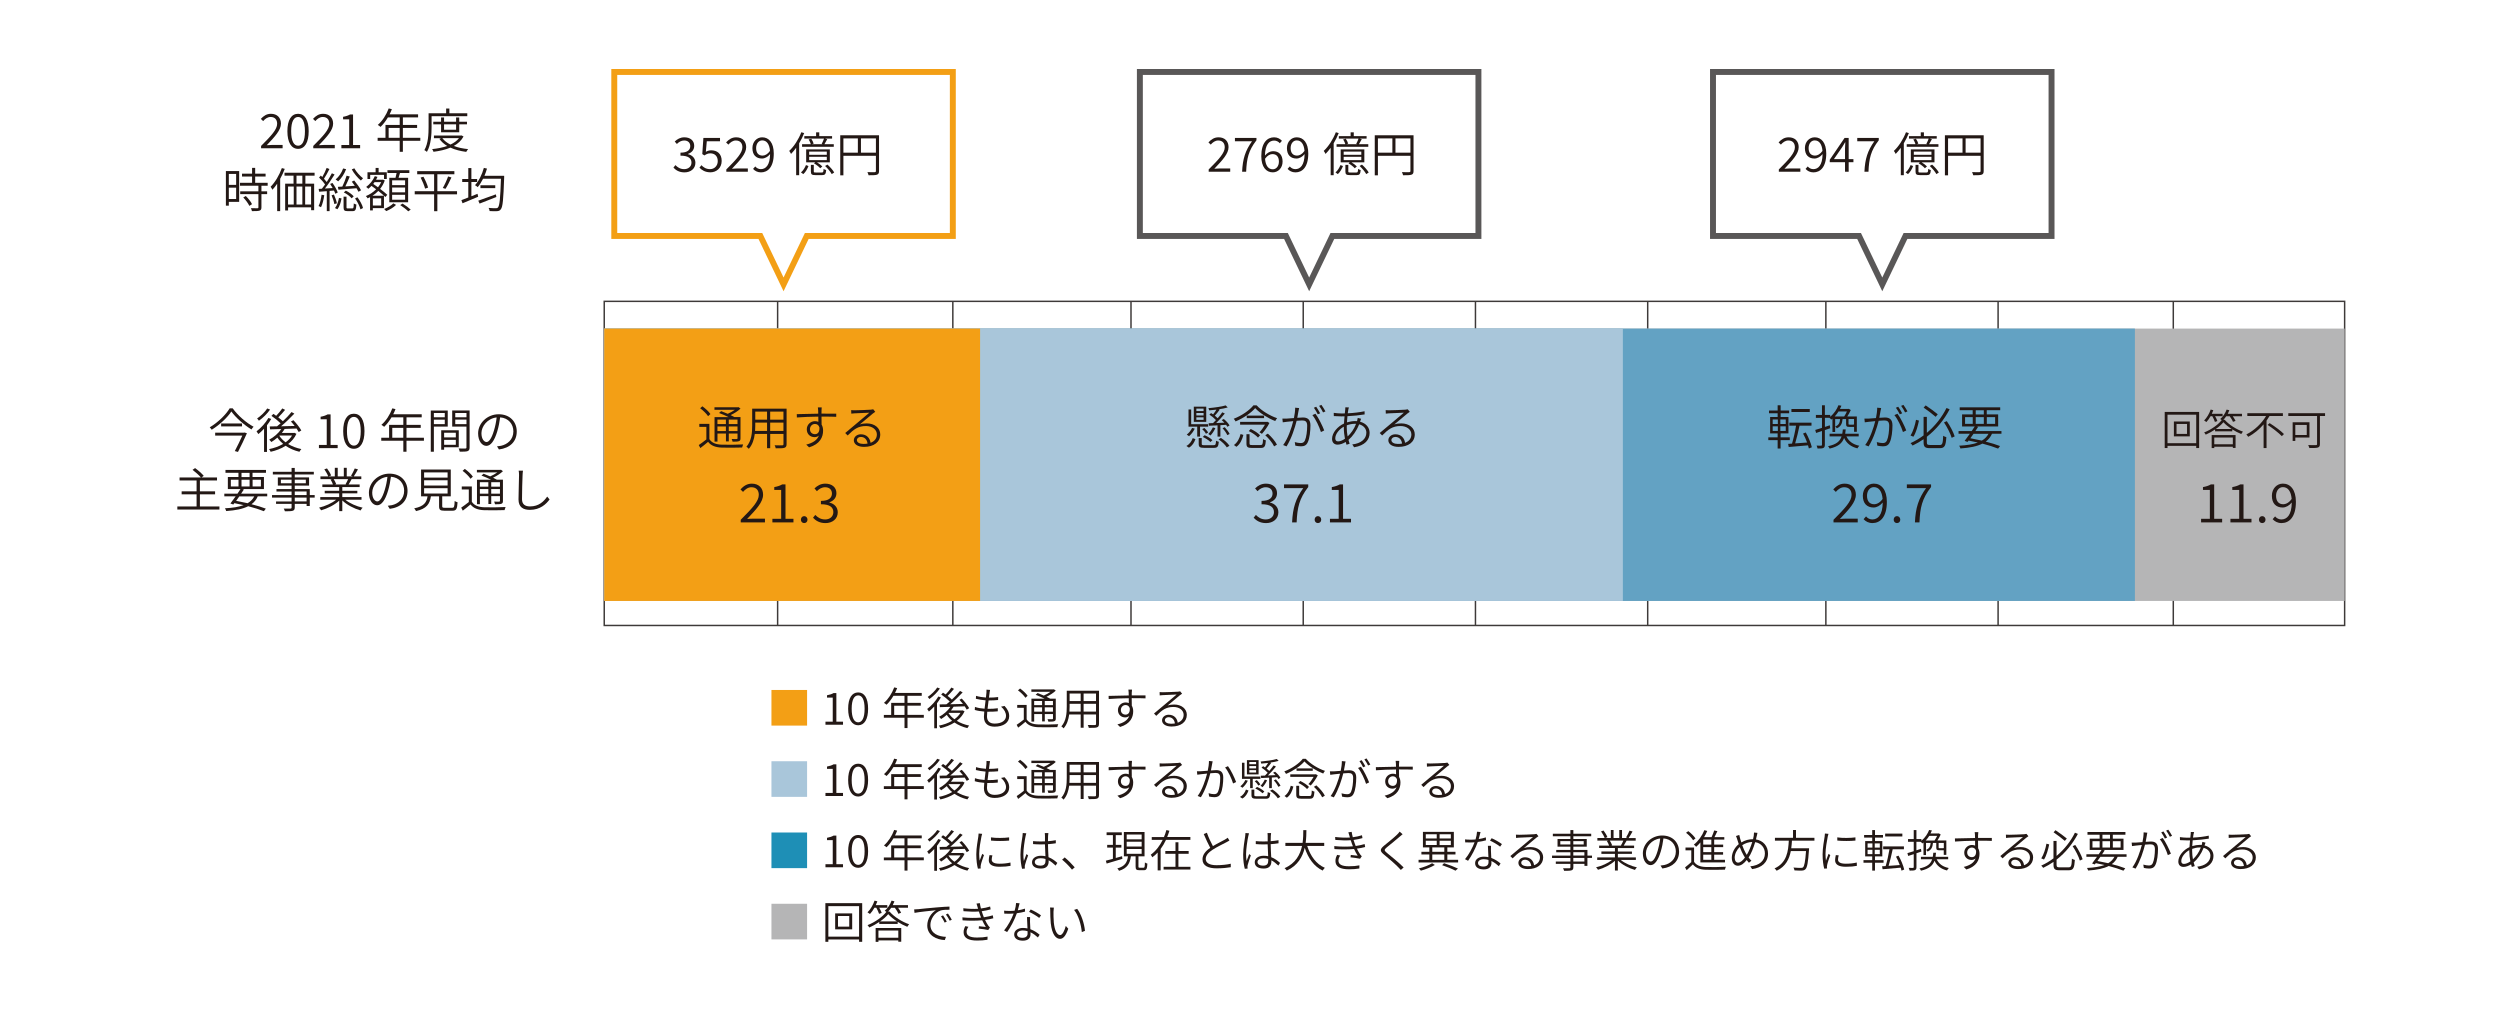 <?xml version="1.0" encoding="UTF-8"?>
<svg id="_レイヤー_1" data-name="レイヤー 1" xmlns="http://www.w3.org/2000/svg" viewBox="0 0 841.89 339.76">
  <defs>
    <style>
      .cls-1 {
        stroke: #595757;
      }

      .cls-1, .cls-2, .cls-3 {
        fill: none;
        stroke-miterlimit: 10;
      }

      .cls-1, .cls-3 {
        stroke-width: 2px;
      }

      .cls-4 {
        fill: #1e8fb6;
      }

      .cls-2 {
        stroke: #3e3a39;
        stroke-width: .5px;
      }

      .cls-5 {
        fill: #a9c6da;
      }

      .cls-6 {
        fill: #f39f15;
      }

      .cls-3 {
        stroke: #f39f15;
      }

      .cls-7 {
        fill: #b5b5b6;
      }

      .cls-8 {
        fill: #231815;
      }

      .cls-9 {
        fill: #63a2c3;
      }
    </style>
  </defs>
  <rect class="cls-2" x="203.48" y="101.48" width="586.09" height="109.15"/>
  <line class="cls-2" x1="380.87" y1="101.48" x2="380.87" y2="210.62"/>
  <line class="cls-2" x1="438.87" y1="101.48" x2="438.87" y2="210.62"/>
  <line class="cls-2" x1="320.87" y1="101.48" x2="320.87" y2="210.62"/>
  <line class="cls-2" x1="261.87" y1="101.48" x2="261.87" y2="210.62"/>
  <line class="cls-2" x1="496.87" y1="101.48" x2="496.87" y2="210.62"/>
  <line class="cls-2" x1="554.87" y1="101.48" x2="554.87" y2="210.62"/>
  <line class="cls-2" x1="614.87" y1="101.48" x2="614.87" y2="210.62"/>
  <line class="cls-2" x1="672.87" y1="101.48" x2="672.87" y2="210.62"/>
  <line class="cls-2" x1="731.87" y1="101.48" x2="731.87" y2="210.62"/>
  <g>
    <path class="cls-8" d="m78.37,137.52c1.67,2.35,4.53,4.85,7.03,6.19-.27.26-.53.59-.72.91-2.46-1.49-5.3-3.99-6.77-6.05-1.28,1.97-3.91,4.48-6.61,6.15-.14-.24-.45-.59-.67-.82,2.75-1.62,5.46-4.27,6.71-6.39h1.04Zm3.95,8.12l.83.26c-.75,1.73-1.99,4.34-3.01,6.29l-1.07-.29c.85-1.6,1.87-3.73,2.53-5.2h-9.14v-.99h9.68l.18-.06Zm-.82-3.04v.99h-7.03v-.99h7.03Z"/>
    <path class="cls-8" d="m91.33,141.09c-.4.72-.9,1.42-1.42,2.11v8.98h-.99v-7.81c-.62.67-1.28,1.3-1.91,1.81-.11-.22-.45-.7-.62-.93,1.49-1.12,3.04-2.8,4-4.5l.94.34Zm-.38-3.17c-.91,1.34-2.4,2.82-3.76,3.76-.14-.21-.43-.59-.61-.75,1.26-.86,2.71-2.24,3.41-3.38l.96.37Zm8.87,8.18c-.62,1.39-1.6,2.51-2.79,3.43,1.3.78,2.82,1.36,4.45,1.7-.22.22-.5.64-.64.91-1.71-.4-3.3-1.09-4.64-2.02-1.52.98-3.3,1.63-5.06,2.03-.1-.26-.34-.69-.54-.91,1.65-.32,3.33-.9,4.75-1.75-.75-.62-1.41-1.34-1.94-2.13-.66.58-1.34,1.09-2.03,1.5-.14-.19-.5-.61-.72-.8,1.55-.82,3.07-2.11,4.07-3.58-1.42.05-2.74.08-3.79.11l-.1-.98c.7-.02,1.54-.03,2.46-.05.38-.3.78-.64,1.2-1.01-.77-.77-2.02-1.78-3.09-2.5l.64-.67c.3.19.62.42.96.64.7-.72,1.55-1.73,2.06-2.48l.94.48c-.72.86-1.55,1.82-2.3,2.53.59.45,1.14.9,1.54,1.31,1.1-1.04,2.18-2.16,2.93-3.1l.94.53c-1.28,1.36-2.95,2.99-4.47,4.26,1.44-.03,3.01-.08,4.58-.11-.4-.53-.85-1.04-1.26-1.49l.83-.45c1.02,1.06,2.16,2.51,2.67,3.46l-.88.53c-.18-.34-.43-.75-.72-1.18-1.34.05-2.71.1-4.02.14-.27.46-.59.91-.94,1.34h4.02l.18-.05.7.35Zm-5.75.66c.53.82,1.25,1.55,2.11,2.19.9-.64,1.65-1.41,2.18-2.29h-4.21l-.08.1Z"/>
    <path class="cls-8" d="m107.41,149.83h2.62v-8.64h-2.06v-.85c1.01-.18,1.76-.45,2.37-.8h.99v10.29h2.38v1.09h-6.31v-1.09Z"/>
    <path class="cls-8" d="m115.57,145.19c0-3.81,1.34-5.87,3.6-5.87s3.57,2.08,3.57,5.87-1.33,5.94-3.57,5.94-3.6-2.13-3.6-5.94Zm5.91,0c0-3.38-.93-4.8-2.3-4.8s-2.34,1.42-2.34,4.8.94,4.88,2.34,4.88,2.3-1.5,2.3-4.88Z"/>
    <path class="cls-8" d="m142.76,148.42h-5.87v3.71h-1.07v-3.71h-7.43v-1.02h2.64v-4.32h4.79v-2.55h-3.97c-.74,1.25-1.58,2.35-2.48,3.2-.21-.16-.64-.51-.93-.67,1.54-1.31,2.88-3.39,3.68-5.55l1.06.26c-.22.59-.48,1.18-.77,1.74h9.6v1.02h-5.12v2.55h4.79v1.01h-4.79v3.31h5.87v1.02Zm-6.95-1.02v-3.31h-3.71v3.31h3.71Z"/>
    <path class="cls-8" d="m146.11,143.65v8.48h-1.04v-13.89h5.71v5.41h-4.67Zm0-4.58v1.44h3.67v-1.44h-3.67Zm3.67,3.75v-1.5h-3.67v1.5h3.67Zm-.22,7.81v.82h-.98v-6.55h5.91v5.73h-4.93Zm0-4.9v1.57h3.94v-1.57h-3.94Zm3.94,4.05v-1.65h-3.94v1.65h3.94Zm4.64.88c0,.72-.18,1.07-.67,1.26-.48.18-1.33.19-2.66.19-.03-.29-.21-.8-.37-1.09,1.01.05,1.98.03,2.26.02.29-.02.38-.1.38-.38v-7h-4.8v-5.43h5.86v12.42Zm-4.83-11.59v1.44h3.78v-1.44h-3.78Zm3.78,3.76v-1.52h-3.78v1.52h3.78Z"/>
    <path class="cls-8" d="m168.03,151.37l-.66-1.06c.5-.05.99-.11,1.36-.19,2.05-.46,4.15-2,4.15-4.85,0-2.43-1.62-4.51-4.45-4.72-.21,1.52-.51,3.19-.96,4.67-.98,3.3-2.24,4.93-3.67,4.93s-2.79-1.57-2.79-4.21c0-3.43,3.07-6.44,6.93-6.44s6.08,2.63,6.08,5.81c0,3.36-2.24,5.57-6,6.05Zm-4.18-2.51c.75,0,1.67-1.07,2.5-3.89.42-1.36.74-2.91.9-4.4-3.14.35-5.12,3.04-5.12,5.3,0,2.08.98,2.99,1.73,2.99Z"/>
    <path class="cls-8" d="m73.89,170.55v1.04h-14.17v-1.04h6.48v-4.08h-5.03v-1.02h5.03v-3.65h-5.73v-1.02h7.17c-.62-.75-1.81-1.81-2.8-2.56l.86-.59c1.04.75,2.31,1.86,2.91,2.61l-.75.54h5.22v1.02h-5.76v3.65h5.11v1.02h-5.11v4.08h6.56Z"/>
    <path class="cls-8" d="m86.8,167.16c-.48,1.09-1.17,1.95-2.11,2.64,1.89.48,3.57.99,4.83,1.49l-.66.86c-1.38-.56-3.22-1.14-5.28-1.68-1.81.93-4.24,1.41-7.41,1.63-.08-.3-.24-.7-.42-.93,2.61-.14,4.69-.46,6.29-1.07-1.01-.24-2.05-.46-3.12-.66l-.35.46-.98-.35c.51-.66,1.14-1.52,1.76-2.4h-3.81v-.91h4.43c.37-.53.72-1.06,1.02-1.54h-4.26v-4.07h3.57v-1.42h-4.37v-.96h13.64v.96h-4.53v1.42h3.84v4.07h-7.25l.5.13c-.29.45-.61.93-.93,1.41h8.79v.91h-3.2Zm-9.06-3.34h2.58v-2.27h-2.58v2.27Zm2.85,3.34c-.37.51-.74,1.02-1.07,1.5,1.3.24,2.61.51,3.87.8.98-.58,1.73-1.33,2.24-2.3h-5.04Zm.74-6.51h2.72v-1.42h-2.72v1.42Zm2.72,3.17v-2.27h-2.72v2.27h2.72Zm1.01-2.27v2.27h2.8v-2.27h-2.8Z"/>
    <path class="cls-8" d="m105.97,167.57h-1.65v2.83h-1.07v-.72h-3.99v1.18c0,.72-.21.98-.67,1.14-.5.16-1.33.18-2.66.18-.05-.27-.24-.66-.38-.91,1.01.03,1.97.02,2.24,0,.3-.02.4-.1.4-.4v-1.18h-5.23v-.83h5.23v-1.28h-6.59v-.86h6.59v-1.2h-5.09v-.82h5.09v-1.18h-4.63v-2.75h4.63v-.99h-6.31v-.9h6.31v-1.31h1.07v1.31h6.42v.9h-6.42v.99h4.82v2.75h-4.82v1.18h5.06v2.02h1.65v.86Zm-7.78-4.83v-1.22h-3.6v1.22h3.6Zm1.07-1.22v1.22h3.73v-1.22h-3.73Zm0,5.19h3.99v-1.2h-3.99v1.2Zm3.99.86h-3.99v1.28h3.99v-1.28Z"/>
    <path class="cls-8" d="m116.29,168.3c1.46,1.2,3.76,2.21,5.83,2.67-.24.21-.56.64-.7.93-2.18-.62-4.61-1.87-6.15-3.38v3.6h-1.04v-3.52c-1.54,1.44-3.95,2.64-6.1,3.25-.13-.27-.45-.67-.69-.9,2.03-.46,4.31-1.49,5.76-2.66h-5.35v-.91h6.37v-1.26h-4.87v-.85h4.87v-1.25h-5.67v-.88h3.57c-.16-.5-.48-1.17-.82-1.66l.61-.13h-4v-.93h2.62c-.22-.66-.8-1.65-1.31-2.38l.9-.3c.56.72,1.15,1.71,1.39,2.38l-.83.3h2.07v-2.88h.98v2.88h2.05v-2.88h.99v2.88h2.05l-.61-.21c.43-.67.96-1.73,1.25-2.45l1.09.29c-.46.83-.98,1.75-1.42,2.37h2.54v.93h-3.38l.11.03c-.32.62-.7,1.26-1.02,1.76h3.73v.88h-5.84v1.25h5.06v.85h-5.06v1.26h6.47v.91h-5.44Zm-3.92-6.95c.35.53.69,1.22.85,1.68l-.5.11h3.91l-.26-.08c.29-.46.64-1.15.86-1.71h-4.87Z"/>
    <path class="cls-8" d="m131.25,171.37l-.66-1.06c.5-.05.99-.11,1.36-.19,2.05-.46,4.15-2,4.15-4.85,0-2.43-1.62-4.51-4.45-4.72-.21,1.52-.51,3.19-.96,4.67-.98,3.3-2.24,4.93-3.67,4.93s-2.79-1.57-2.79-4.21c0-3.43,3.07-6.44,6.93-6.44s6.08,2.63,6.08,5.81c0,3.36-2.24,5.57-6,6.05Zm-4.18-2.51c.75,0,1.66-1.07,2.5-3.89.42-1.36.74-2.91.9-4.4-3.14.35-5.12,3.04-5.12,5.3,0,2.08.98,2.99,1.73,2.99Z"/>
    <path class="cls-8" d="m152.26,171c.66,0,.78-.3.85-2.29.24.19.69.37.98.43-.13,2.29-.43,2.85-1.75,2.85h-2.67c-1.44,0-1.81-.32-1.81-1.54v-3.31h-2.75c-.38,2.58-1.44,4.16-5.01,4.98-.1-.26-.4-.7-.62-.93,3.27-.66,4.18-1.95,4.5-4.05h-2.18v-9.03h10v9.03h-2.88v3.3c0,.46.13.56.85.56h2.5Zm-9.44-10.16h7.91v-1.76h-7.91v1.76Zm0,2.66h7.91v-1.76h-7.91v1.76Zm0,2.69h7.91v-1.78h-7.91v1.78Z"/>
    <path class="cls-8" d="m158.9,168.98c.78,1.23,2.21,1.78,4.13,1.84,1.71.08,5.36.03,7.22-.08-.11.24-.27.72-.34,1.04-1.73.06-5.12.1-6.87.03-2.13-.08-3.6-.66-4.59-1.94-.83.72-1.7,1.41-2.61,2.1l-.53-1.02c.75-.51,1.71-1.2,2.56-1.89v-4.23h-2.37v-1.01h3.39v5.15Zm-.45-7.75c-.51-.8-1.65-1.92-2.67-2.67l.75-.66c1.02.74,2.19,1.81,2.71,2.61l-.78.72Zm4.37-1.71c.7.26,1.49.58,2.26.91.83-.37,1.71-.85,2.39-1.34h-6.87v-.86h7.91l.19-.05.67.5c-.86.82-2.11,1.62-3.33,2.19.5.24.93.46,1.3.67h2.03v7.14c0,.54-.11.82-.51.96-.4.16-1.07.18-2.16.18-.05-.27-.18-.64-.3-.9.78.03,1.47.02,1.68.02.22-.02.29-.08.29-.26v-1.6h-2.94v2.64h-.96v-2.64h-2.85v2.71h-.99v-8.24h4.74c-.99-.5-2.19-1.01-3.22-1.39l.69-.62Zm-1.22,2.87v1.49h2.85v-1.49h-2.85Zm2.85,3.86v-1.55h-2.85v1.55h2.85Zm3.91-3.86h-2.94v1.49h2.94v-1.49Zm0,3.86v-1.55h-2.94v1.55h2.94Z"/>
    <path class="cls-8" d="m175.98,160c-.08,1.82-.19,5.65-.19,8.12,0,1.78,1.12,2.42,2.69,2.42,2.99,0,4.64-1.67,5.79-3.31l.8.96c-1.1,1.52-3.14,3.51-6.63,3.51-2.24,0-3.83-.91-3.83-3.51,0-2.42.18-6.43.18-8.18,0-.56-.03-1.09-.13-1.52h1.46c-.08.51-.13,1.02-.14,1.52Z"/>
  </g>
  <g>
    <path class="cls-8" d="m599.03,57.06c3.51-3.49,5.41-5.57,5.41-7.46,0-1.33-.7-2.29-2.22-2.29-.98,0-1.82.61-2.5,1.39l-.77-.75c.94-1.01,1.95-1.71,3.41-1.71,2.08,0,3.36,1.31,3.36,3.31,0,2.18-1.97,4.31-4.79,7.27.61-.06,1.31-.1,1.92-.1h3.43v1.12h-7.25v-.78Z"/>
    <path class="cls-8" d="m608.03,56.88l.74-.83c.46.58,1.17.91,1.87.91,1.65,0,3.07-1.28,3.12-5.07-.74.93-1.78,1.5-2.72,1.5-1.98,0-3.23-1.2-3.23-3.52,0-2.16,1.5-3.63,3.3-3.63,2.26,0,3.89,1.86,3.89,5.46,0,4.63-2.05,6.35-4.31,6.35-1.18,0-2.05-.5-2.66-1.17Zm3.2-4.48c.77,0,1.73-.46,2.5-1.58-.19-2.26-1.09-3.54-2.62-3.54-1.17,0-2.05,1.06-2.05,2.59s.7,2.53,2.18,2.53Z"/>
    <path class="cls-8" d="m621.32,54.62h-5.14v-.83l4.98-7.33h1.39v7.12h1.6v1.04h-1.6v3.22h-1.23v-3.22Zm0-1.04v-3.54c0-.56.05-1.54.1-2.11h-.08c-.29.53-.61,1.01-.93,1.55l-2.83,4.1h3.75Z"/>
    <path class="cls-8" d="m631.19,47.58h-5.75v-1.12h7.25v.78c-2.71,3.49-3.28,6.15-3.47,10.6h-1.36c.19-4.35,1.09-7.12,3.33-10.26Z"/>
    <path class="cls-8" d="m642.82,44.81c-.46,1.17-1.04,2.35-1.7,3.44v10.76h-1.01v-9.24c-.56.77-1.14,1.47-1.73,2.07-.11-.24-.4-.79-.61-1.02,1.62-1.5,3.15-3.87,4.08-6.29l.96.29Zm-1.09,13.25c.75-.61,1.34-1.62,1.68-2.48l.85.34c-.38.93-.94,2.03-1.74,2.71l-.78-.56Zm6.98-9.6c.26-.51.61-1.25.78-1.78h-6.63v-.83h3.97v-1.28h1.06v1.28h4.32v.83h-2.38l.75.19c-.3.59-.66,1.22-.94,1.68h3.14v.88h-10.68v-.88h2.95c-.11-.45-.43-1.12-.74-1.6l.9-.22c.34.51.67,1.18.8,1.65l-.66.18h3.7l-.34-.1Zm2.74,6.21h-4.32c.69.42,1.41.96,1.79,1.38l-.7.61c-.42-.5-1.31-1.2-2.1-1.65l.4-.34h-3.04v-4.35h7.97v4.35Zm-1.02-3.62h-5.94v1.09h5.94v-1.09Zm0,1.76h-5.94v1.12h5.94v-1.12Zm-1.67,5.28c.45,0,.53-.11.58-1.2.21.16.61.29.88.37-.11,1.39-.42,1.71-1.34,1.71h-2.26c-1.25,0-1.55-.24-1.55-1.25v-2.19h.98v2.19c0,.34.1.37.67.37h2.05Zm1.89-2.66c.88.79,1.87,1.89,2.27,2.66l-.83.54c-.42-.79-1.36-1.92-2.24-2.74l.8-.46Z"/>
    <path class="cls-8" d="m668.02,57.58c0,.72-.18,1.07-.7,1.25-.5.18-1.39.19-2.82.19-.06-.29-.26-.77-.4-1.06,1.1.05,2.15.03,2.45.02.3-.02.42-.11.42-.4v-5.11h-10.95v6.58h-1.06v-13.49h13.06v12.02Zm-12-6.16h4.87v-4.82h-4.87v4.82Zm10.95,0v-4.82h-5.04v4.82h5.04Z"/>
  </g>
  <g>
    <path class="cls-8" d="m407.03,57.06c3.51-3.49,5.41-5.57,5.41-7.46,0-1.33-.7-2.29-2.22-2.29-.98,0-1.82.61-2.5,1.39l-.77-.75c.94-1.01,1.95-1.71,3.41-1.71,2.08,0,3.36,1.31,3.36,3.31,0,2.18-1.97,4.31-4.79,7.27.61-.06,1.31-.1,1.92-.1h3.43v1.12h-7.25v-.78Z"/>
    <path class="cls-8" d="m421.62,47.58h-5.75v-1.12h7.25v.78c-2.71,3.49-3.28,6.15-3.47,10.6h-1.36c.19-4.35,1.09-7.12,3.33-10.26Z"/>
    <path class="cls-8" d="m424.75,52.61c0-4.63,2.05-6.37,4.31-6.37,1.17,0,2.02.51,2.64,1.18l-.72.82c-.46-.56-1.17-.9-1.89-.9-1.65,0-3.04,1.28-3.11,5.04.74-.91,1.76-1.47,2.72-1.47,1.97,0,3.22,1.2,3.22,3.5,0,2.16-1.5,3.63-3.3,3.63-2.26,0-3.87-1.84-3.87-5.44Zm1.26.85c.18,2.27,1.06,3.55,2.61,3.55,1.17,0,2.06-1.06,2.06-2.59s-.72-2.53-2.19-2.53c-.74,0-1.66.43-2.48,1.57Z"/>
    <path class="cls-8" d="m433.6,56.88l.74-.83c.46.58,1.17.91,1.87.91,1.65,0,3.07-1.28,3.12-5.07-.74.93-1.78,1.5-2.72,1.5-1.98,0-3.23-1.2-3.23-3.52,0-2.16,1.5-3.63,3.3-3.63,2.26,0,3.89,1.86,3.89,5.46,0,4.63-2.05,6.35-4.31,6.35-1.18,0-2.05-.5-2.66-1.17Zm3.2-4.48c.77,0,1.73-.46,2.5-1.58-.19-2.26-1.09-3.54-2.62-3.54-1.17,0-2.05,1.06-2.05,2.59s.7,2.53,2.18,2.53Z"/>
    <path class="cls-8" d="m450.82,44.81c-.46,1.17-1.04,2.35-1.7,3.44v10.76h-1.01v-9.24c-.56.77-1.14,1.47-1.73,2.07-.11-.24-.4-.79-.61-1.02,1.62-1.5,3.15-3.87,4.08-6.29l.96.29Zm-1.09,13.25c.75-.61,1.34-1.62,1.68-2.48l.85.34c-.38.93-.94,2.03-1.74,2.71l-.78-.56Zm6.98-9.6c.26-.51.61-1.25.78-1.78h-6.63v-.83h3.97v-1.28h1.06v1.28h4.32v.83h-2.38l.75.19c-.3.59-.66,1.22-.94,1.68h3.14v.88h-10.68v-.88h2.95c-.11-.45-.43-1.12-.74-1.6l.9-.22c.34.51.67,1.18.8,1.65l-.66.18h3.7l-.34-.1Zm2.74,6.21h-4.32c.69.42,1.41.96,1.79,1.38l-.7.61c-.42-.5-1.31-1.2-2.1-1.65l.4-.34h-3.04v-4.35h7.97v4.35Zm-1.02-3.62h-5.94v1.09h5.94v-1.09Zm0,1.76h-5.94v1.12h5.94v-1.12Zm-1.67,5.28c.45,0,.53-.11.58-1.2.21.16.61.29.88.37-.11,1.39-.42,1.71-1.34,1.71h-2.26c-1.25,0-1.55-.24-1.55-1.25v-2.19h.98v2.19c0,.34.1.37.67.37h2.05Zm1.89-2.66c.88.79,1.87,1.89,2.27,2.66l-.83.54c-.42-.79-1.36-1.92-2.24-2.74l.8-.46Z"/>
    <path class="cls-8" d="m476.02,57.58c0,.72-.18,1.07-.7,1.25-.5.18-1.39.19-2.82.19-.06-.29-.26-.77-.4-1.06,1.1.05,2.15.03,2.45.02.3-.02.42-.11.42-.4v-5.11h-10.95v6.58h-1.06v-13.49h13.06v12.02Zm-12-6.16h4.87v-4.82h-4.87v4.82Zm10.95,0v-4.82h-5.04v4.82h5.04Z"/>
  </g>
  <g>
    <path class="cls-8" d="m226.78,56.45l.67-.85c.69.7,1.57,1.36,2.96,1.36s2.45-.87,2.45-2.19c0-1.41-.99-2.35-3.71-2.35v-1.01c2.45,0,3.3-.99,3.3-2.21,0-1.15-.78-1.89-2.05-1.89-.96,0-1.81.5-2.46,1.18l-.72-.83c.86-.82,1.89-1.42,3.23-1.42,1.92,0,3.33,1.04,3.33,2.87,0,1.39-.86,2.29-2.1,2.72v.08c1.38.32,2.5,1.33,2.5,2.91,0,2.02-1.63,3.23-3.68,3.23-1.82,0-2.96-.78-3.71-1.6Z"/>
    <path class="cls-8" d="m235.54,56.49l.66-.86c.67.69,1.54,1.33,2.93,1.33s2.58-1.06,2.58-2.71-.99-2.61-2.51-2.61c-.8,0-1.31.26-1.98.7l-.72-.45.37-5.44h5.6v1.12h-4.45l-.32,3.55c.54-.3,1.09-.5,1.82-.5,1.94,0,3.51,1.1,3.51,3.57s-1.84,3.84-3.78,3.84c-1.82,0-2.91-.77-3.7-1.55Z"/>
    <path class="cls-8" d="m244.59,57.06c3.51-3.49,5.41-5.57,5.41-7.46,0-1.33-.7-2.29-2.22-2.29-.98,0-1.82.61-2.5,1.39l-.77-.75c.94-1.01,1.95-1.71,3.41-1.71,2.08,0,3.36,1.31,3.36,3.31,0,2.18-1.97,4.31-4.79,7.27.61-.06,1.31-.1,1.92-.1h3.43v1.12h-7.25v-.78Z"/>
    <path class="cls-8" d="m253.6,56.88l.74-.83c.46.58,1.17.91,1.87.91,1.65,0,3.07-1.28,3.12-5.07-.74.93-1.78,1.5-2.72,1.5-1.98,0-3.23-1.2-3.23-3.52,0-2.16,1.5-3.63,3.3-3.63,2.26,0,3.89,1.86,3.89,5.46,0,4.63-2.05,6.35-4.31,6.35-1.18,0-2.05-.5-2.66-1.17Zm3.2-4.48c.77,0,1.73-.46,2.5-1.58-.19-2.26-1.09-3.54-2.62-3.54-1.17,0-2.05,1.06-2.05,2.59s.7,2.53,2.18,2.53Z"/>
    <path class="cls-8" d="m270.82,44.81c-.46,1.17-1.04,2.35-1.7,3.44v10.76h-1.01v-9.24c-.56.77-1.14,1.47-1.73,2.07-.11-.24-.4-.79-.61-1.02,1.62-1.5,3.15-3.87,4.08-6.29l.96.29Zm-1.09,13.25c.75-.61,1.34-1.62,1.68-2.48l.85.34c-.38.93-.94,2.03-1.74,2.71l-.78-.56Zm6.98-9.6c.26-.51.61-1.25.78-1.78h-6.63v-.83h3.97v-1.28h1.06v1.28h4.32v.83h-2.38l.75.19c-.3.59-.66,1.22-.94,1.68h3.14v.88h-10.68v-.88h2.95c-.11-.45-.43-1.12-.74-1.6l.9-.22c.34.51.67,1.18.8,1.65l-.66.18h3.7l-.34-.1Zm2.74,6.21h-4.32c.69.42,1.41.96,1.79,1.38l-.7.61c-.42-.5-1.31-1.2-2.1-1.65l.4-.34h-3.04v-4.35h7.97v4.35Zm-1.02-3.62h-5.94v1.09h5.94v-1.09Zm0,1.76h-5.94v1.12h5.94v-1.12Zm-1.67,5.28c.45,0,.53-.11.58-1.2.21.16.61.29.88.37-.11,1.39-.42,1.71-1.34,1.71h-2.26c-1.25,0-1.55-.24-1.55-1.25v-2.19h.98v2.19c0,.34.1.37.67.37h2.05Zm1.89-2.66c.88.79,1.87,1.89,2.27,2.66l-.83.54c-.42-.79-1.36-1.92-2.24-2.74l.8-.46Z"/>
    <path class="cls-8" d="m296.02,57.58c0,.72-.18,1.07-.7,1.25-.5.18-1.39.19-2.82.19-.06-.29-.26-.77-.4-1.06,1.1.05,2.15.03,2.45.02.3-.02.42-.11.42-.4v-5.11h-10.95v6.58h-1.06v-13.49h13.06v12.02Zm-12-6.16h4.87v-4.82h-4.87v4.82Zm10.95,0v-4.82h-5.04v4.82h5.04Z"/>
  </g>
  <g>
    <path class="cls-8" d="m87.92,49.14c3.5-3.49,5.41-5.57,5.41-7.46,0-1.33-.7-2.29-2.22-2.29-.98,0-1.83.61-2.5,1.39l-.77-.75c.94-1.01,1.95-1.71,3.41-1.71,2.08,0,3.36,1.31,3.36,3.31,0,2.18-1.97,4.31-4.79,7.27.61-.06,1.31-.1,1.92-.1h3.43v1.12h-7.25v-.78Z"/>
    <path class="cls-8" d="m96.78,44.19c0-3.81,1.34-5.87,3.6-5.87s3.57,2.08,3.57,5.87-1.33,5.94-3.57,5.94-3.6-2.13-3.6-5.94Zm5.91,0c0-3.38-.93-4.8-2.3-4.8s-2.34,1.42-2.34,4.8.94,4.88,2.34,4.88,2.3-1.5,2.3-4.88Z"/>
    <path class="cls-8" d="m105.49,49.14c3.5-3.49,5.41-5.57,5.41-7.46,0-1.33-.7-2.29-2.22-2.29-.98,0-1.83.61-2.5,1.39l-.77-.75c.94-1.01,1.95-1.71,3.41-1.71,2.08,0,3.36,1.31,3.36,3.31,0,2.18-1.97,4.31-4.79,7.27.61-.06,1.31-.1,1.92-.1h3.43v1.12h-7.25v-.78Z"/>
    <path class="cls-8" d="m114.97,48.83h2.62v-8.64h-2.06v-.85c1.01-.18,1.76-.45,2.37-.8h.99v10.29h2.38v1.09h-6.31v-1.09Z"/>
    <path class="cls-8" d="m141.54,47.42h-5.87v3.71h-1.07v-3.71h-7.43v-1.02h2.64v-4.32h4.79v-2.55h-3.97c-.74,1.25-1.58,2.35-2.48,3.2-.21-.16-.64-.51-.93-.67,1.54-1.31,2.88-3.39,3.68-5.55l1.06.26c-.22.59-.48,1.18-.77,1.74h9.6v1.02h-5.12v2.55h4.79v1.01h-4.79v3.31h5.87v1.02Zm-6.95-1.02v-3.31h-3.71v3.31h3.71Z"/>
    <path class="cls-8" d="m145.34,39.13v3.63c0,2.45-.18,5.99-1.57,8.39-.16-.18-.61-.48-.86-.59,1.31-2.27,1.42-5.49,1.42-7.8v-4.61h5.91v-1.6h1.09v1.6h6.03v.98h-12.02Zm10.76,6.83c-.74,1.38-1.89,2.42-3.3,3.2,1.42.53,3.07.88,4.85,1.06-.24.24-.5.66-.64.93-1.97-.26-3.79-.72-5.33-1.44-1.71.74-3.7,1.15-5.7,1.41-.06-.26-.29-.67-.45-.91,1.76-.18,3.52-.5,5.06-1.06-1.07-.64-1.97-1.44-2.62-2.38l.62-.24h-2.46v-.88h9.11l.19-.05.67.37Zm-7.57-1.41v-2.67h-2.62v-.88h2.62v-1.44h1.01v1.44h4.05v-1.44h1.06v1.44h2.61v.88h-2.61v2.67h-6.12Zm.43,1.97c.66.88,1.58,1.6,2.74,2.16,1.18-.54,2.16-1.26,2.87-2.16h-5.6Zm.58-4.64v1.81h4.05v-1.81h-4.05Z"/>
    <path class="cls-8" d="m80.53,67.98h-3.47v1.28h-.99v-11.65h4.47v10.37Zm-3.47-9.41v3.68h2.46v-3.68h-2.46Zm2.46,8.45v-3.83h-2.46v3.83h2.46Zm8.52-4.48v1.89h1.92v.94h-1.92v4.45c0,.62-.16.94-.62,1.1-.46.16-1.26.18-2.58.18-.05-.27-.19-.7-.35-.99,1.02.03,1.92.03,2.18.02.27,0,.35-.08.35-.32v-4.43h-6.13v-.94h6.13v-1.89h-6.21v-.98h4.08v-2.13h-3.39v-.96h3.39v-1.94h1.04v1.94h3.51v.96h-3.51v2.13h4.21v.98h-2.1Zm-5.27,3.46c.83.82,1.75,1.97,2.1,2.75l-.9.58c-.35-.79-1.23-1.99-2.05-2.83l.85-.5Z"/>
    <path class="cls-8" d="m95.89,56.88c-.43,1.14-.94,2.27-1.54,3.33v10.9h-1.01v-9.24c-.51.75-1.06,1.44-1.6,2.03-.11-.24-.42-.77-.61-1.01,1.52-1.52,2.93-3.89,3.79-6.29l.96.27Zm6.95,2.27v2.71h2.95v8.93h-1.02v-.98h-7.76v1.06h-.98v-9.01h2.82v-2.71h-3.04v-.98h10.13v.98h-3.09Zm-5.84,9.72h1.92v-6.05h-1.92v6.05Zm4.82-9.72h-1.97v2.71h1.97v-2.71Zm-1.97,3.67v6.05h1.97v-6.05h-1.97Zm4.91,0h-2v6.05h2v-6.05Z"/>
    <path class="cls-8" d="m109.2,65.74c-.22,1.5-.59,3.03-1.1,4.05-.18-.13-.61-.32-.82-.4.51-.98.82-2.42,1.01-3.81l.91.16Zm1.79-1.44v6.8h-.94v-6.72c-.94.06-1.83.13-2.58.19l-.16-.96,1.09-.05c.34-.43.7-.91,1.07-1.42-.48-.74-1.28-1.66-2.02-2.35l.58-.66c.16.14.34.3.51.48.53-.91,1.14-2.16,1.46-3.07l.94.38c-.53,1.07-1.23,2.38-1.84,3.28.35.37.67.75.93,1.1.66-1.02,1.28-2.08,1.73-2.95l.91.42c-.93,1.49-2.16,3.35-3.25,4.72.82-.05,1.71-.11,2.61-.16-.26-.48-.56-.96-.85-1.38l.78-.34c.74,1.01,1.5,2.37,1.78,3.23l-.83.42c-.1-.32-.24-.7-.45-1.1l-1.47.13Zm1.47,1.23c.43.93.85,2.13.99,2.93l-.85.27c-.13-.8-.54-2.02-.94-2.95l.8-.26Zm.35,4.53c.67-.79,1.12-2.18,1.34-3.41l.86.16c-.21,1.28-.66,2.75-1.38,3.65l-.83-.4Zm3.75-13.09c-.61,1.62-1.6,3.12-2.69,4.11-.19-.19-.59-.48-.85-.64,1.09-.9,2.02-2.24,2.53-3.71l1.01.24Zm-2.8,5.95c.45-.02.96-.05,1.52-.08.53-1.06,1.12-2.59,1.44-3.68l1.07.29c-.45,1.06-.99,2.34-1.5,3.33.99-.06,2.1-.13,3.2-.21-.32-.48-.69-.96-1.02-1.38l.8-.42c.86,1.02,1.87,2.43,2.32,3.31l-.86.51c-.16-.34-.4-.75-.67-1.2-2.19.19-4.45.37-6.08.5l-.21-.98Zm4.88,7.27c.4,0,.45-.19.5-1.68.21.16.62.3.88.37-.1,1.81-.37,2.22-1.25,2.22h-1.71c-1.1,0-1.36-.27-1.36-1.33v-3.55h.99v3.55c0,.37.05.42.5.42h1.46Zm-2.19-5.99c1.02.46,2.13,1.28,2.66,1.92l-.69.66c-.53-.66-1.65-1.5-2.64-1.98l.67-.59Zm2.87-7.52c.67,1.23,1.94,2.62,2.93,3.35-.22.19-.54.54-.72.77-1.01-.82-2.34-2.4-3.07-3.75l.86-.37Zm1.04,9.75c.86,1.12,1.67,2.61,1.89,3.62l-.86.46c-.24-1.01-.99-2.54-1.82-3.67l.8-.42Z"/>
    <path class="cls-8" d="m129.3,65.92v4.16h-3.75v.77h-.93v-4.45c-.27.14-.56.27-.83.4-.13-.24-.38-.58-.58-.77,1.22-.48,2.45-1.26,3.46-2.29-.53-.4-1.07-.78-1.57-1.14-.35.37-.7.69-1.07.98-.14-.16-.51-.5-.72-.62,1.2-.88,2.3-2.19,2.91-3.63l.9.24c-.14.32-.3.66-.48.96h2.16l.16-.05.62.3c-.38,1.07-.93,2.02-1.58,2.83.96.72,1.84,1.44,2.42,2l-.64.74c-.56-.56-1.44-1.3-2.38-2.05-.61.62-1.26,1.17-1.97,1.62h3.87Zm-4.64-5.65h-.91v-2.26h2.74v-1.46h1.01v1.46h2.75v2.26h-.93v-1.38h-4.66v1.38Zm.9,6.53v2.42h2.8v-2.42h-2.8Zm.58-5.47c-.14.21-.29.42-.45.61.51.35,1.06.74,1.6,1.14.43-.54.8-1.12,1.09-1.75h-2.24Zm7.23,7.68c-.8.82-2.16,1.63-3.31,2.08-.16-.19-.48-.51-.7-.71,1.15-.43,2.48-1.22,3.09-1.89l.93.51Zm-.18-9.14c.13-.5.27-1.1.37-1.62h-3.09v-.94h7.38v.94h-3.15c-.16.56-.32,1.12-.48,1.62h3.22v8.24h-6.34v-8.24h2.1Zm3.23.85h-4.37v1.63h4.37v-1.63Zm0,2.43h-4.37v1.63h4.37v-1.63Zm0,2.45h-4.37v1.66h4.37v-1.66Zm-.85,2.96c.94.56,2.13,1.44,2.74,2.03l-.83.58c-.58-.59-1.75-1.5-2.71-2.11l.8-.5Z"/>
    <path class="cls-8" d="m153.91,65.45h-6.63v5.67h-1.09v-5.67h-6.53v-1.06h6.53v-5.7h-5.7v-1.06h12.52v1.06h-5.73v5.7h6.63v1.06Zm-11.32-5.94c.66,1.17,1.33,2.71,1.57,3.67l-1.01.34c-.24-.94-.88-2.53-1.5-3.73l.94-.27Zm6.53,3.78c.61-1.02,1.38-2.71,1.78-3.87l1.12.34c-.58,1.3-1.36,2.87-2,3.83l-.9-.29Z"/>
    <path class="cls-8" d="m158.75,66.09c.67-.27,1.38-.54,2.06-.83l.22.99c-1.83.78-3.79,1.6-5.27,2.21l-.38-1.06c.64-.24,1.44-.54,2.32-.9v-5.22h-2.05v-1.01h2.05v-3.67h1.04v3.67h1.94v1.01h-1.94v4.8Zm11.03-6.31c-.26,7.39-.46,9.94-1.14,10.71-.32.45-.69.58-1.25.62-.54.05-1.54.02-2.51-.03-.02-.3-.16-.77-.34-1.07,1.07.11,2.08.11,2.48.11.3,0,.5-.05.67-.26.54-.56.8-3.03,1.01-9.67h-6.02c-.54,1.09-1.15,2.06-1.81,2.83-.19-.19-.66-.53-.91-.67,1.31-1.41,2.37-3.57,2.98-5.81l1.06.24c-.24.83-.53,1.65-.86,2.42h6.64v.58Zm-2.62,6.56c-1.97.78-4.08,1.62-5.65,2.22l-.45-.98c1.46-.5,3.73-1.33,5.92-2.13l.18.88Zm-.38-3.94v.96h-4.99v-.96h4.99Z"/>
  </g>
  <rect class="cls-7" x="203.48" y="110.65" width="586.09" height="91.72"/>
  <rect class="cls-9" x="203.48" y="110.65" width="515.46" height="91.72"/>
  <rect class="cls-5" x="203.48" y="110.65" width="343.03" height="91.72"/>
  <rect class="cls-6" x="203.48" y="110.65" width="126.57" height="91.72"/>
  <g>
    <path class="cls-8" d="m740.57,138.72v12.16h-.98v-.74h-9.67v.74h-.94v-12.16h11.58Zm-.98,10.53v-9.6h-9.67v9.6h9.67Zm-2.17-7.31v5.01h-5.35v-5.01h5.35Zm-.92.83h-3.54v3.35h3.54v-3.35Z"/>
    <path class="cls-8" d="m744.42,140.16c-.42.76-.91,1.44-1.4,1.96-.15-.14-.55-.39-.77-.52.92-.91,1.74-2.3,2.21-3.68l.88.22c-.14.41-.32.81-.5,1.21h3.63v.81h-2.52c.32.56.63,1.19.77,1.64l-.84.28c-.15-.5-.5-1.29-.87-1.92h-.59Zm4.73,1.19c1.53,1.75,4.01,3.26,6.18,4.01-.21.22-.43.57-.57.8-.98-.39-2.03-.92-3.03-1.56v.66h-5.79v-.63c-.97.66-2.04,1.26-3.15,1.74-.1-.22-.34-.53-.53-.74,2.44-.97,4.73-2.63,5.93-4.17-.18-.14-.38-.28-.52-.35.92-.76,1.72-1.95,2.16-3.18l.91.22c-.15.41-.34.81-.53,1.21h4.79v.81h-3.11c.39.53.76,1.13.94,1.58l-.87.31c-.18-.52-.64-1.27-1.11-1.89h-1.15c-.29.43-.62.84-.95,1.19h.41Zm-4.36,5.17h8.05v4.33h-.92v-.42h-6.25v.46h-.88v-4.37Zm.88.81v2.27h6.25v-2.27h-6.25Zm5.83-2.87c-1.06-.7-2.05-1.48-2.75-2.28-.62.76-1.51,1.55-2.56,2.28h5.31Z"/>
    <path class="cls-8" d="m764.29,140.08c-.31.53-.66,1.05-1.02,1.58v9.22h-.99v-7.97c-1.43,1.65-3.19,3.14-5.17,4.19-.15-.22-.45-.59-.64-.8,2.8-1.4,5.24-3.8,6.65-6.22h-6.32v-.94h11.98v.94h-4.48Zm.03,2.41c1.67,1.06,3.8,2.62,4.82,3.68l-.73.7c-.99-1.05-3.1-2.69-4.78-3.78l.69-.6Z"/>
    <path class="cls-8" d="m782.99,140.08h-1.74v9.44c0,.7-.18,1.02-.69,1.19-.55.17-1.5.17-2.86.17-.07-.28-.27-.73-.41-1.01,1.15.06,2.27.04,2.61.03.29-.01.39-.11.39-.39v-9.43h-9.69v-.94h12.38v.94Zm-10.03,7.28v1.12h-.9v-6.28h5.66v5.15h-4.76Zm0-4.27v3.39h3.85v-3.39h-3.85Z"/>
  </g>
  <g>
    <path class="cls-8" d="m599.62,148.22v2.82h-.99v-2.82h-3.14v-.94h3.14v-1.34h-2.53v-5.51h2.53v-1.26h-2.91v-.93h2.91v-1.76h1.01v1.76h2.87v.93h-2.87v1.26h2.63v5.51h-2.64v1.34h3.09v.94h-3.09Zm-2.66-5.44h1.74v-1.52h-1.74v1.52Zm0,2.34h1.74v-1.55h-1.74v1.55Zm4.4-3.86h-1.82v1.52h1.82v-1.52Zm0,2.3h-1.82v1.55h1.82v-1.55Zm7.79,7.47c-.06-.32-.16-.67-.29-1.06-2.35.21-4.77.42-6.5.56l-.19-1.06,1.3-.08c.5-1.65,1.06-4.13,1.36-6.05h-2.26v-1.01h7.46v1.01h-4.03c-.4,1.94-.96,4.29-1.47,5.97,1.23-.08,2.62-.19,4.02-.29-.37-1.02-.86-2.11-1.36-3.02l.91-.37c.91,1.57,1.73,3.63,2.05,4.99l-.99.4Zm.3-12.28h-6.18v-1.01h6.18v1.01Z"/>
    <path class="cls-8" d="m614.53,144.81v4.96c0,.61-.13.91-.51,1.09-.35.16-.96.19-1.95.18-.05-.24-.18-.69-.32-.98.72.03,1.33.03,1.52.02.21,0,.29-.06.29-.3v-4.64c-.72.24-1.39.46-1.98.66l-.29-1.02c.62-.18,1.41-.42,2.27-.69v-3.38h-2.05v-.98h2.05v-3.25h.98v3.25h1.79v.62c1.41-1.17,2.32-2.66,2.77-3.89l1.01.16c-.14.35-.3.72-.5,1.09h2.82l.16-.05.67.43c-.29.7-.75,1.5-1.18,2.15h3.22v5.17h-.93v-1.65h-1.55c-.91,0-1.14-.18-1.14-1.04v-1.6h-1.18c-.14,1.55-.59,2.53-1.95,3.12-.11-.21-.34-.48-.51-.62,1.14-.46,1.52-1.2,1.63-2.5h-1.67v4.35h-.91v-4.5c-.13.1-.26.21-.4.32-.14-.21-.42-.45-.64-.59h-1.5v3.06c.54-.18,1.1-.35,1.65-.54l.14.99-1.79.61Zm7.27,2.16c.77,1.65,2.21,2.71,4.35,3.14-.24.21-.51.62-.64.88-2.19-.53-3.67-1.7-4.5-3.5-.66,1.78-1.98,2.91-4.87,3.58-.1-.24-.34-.61-.53-.82,2.8-.58,4-1.62,4.55-3.28h-4.03v-.9h4.26c.1-.45.14-.93.19-1.46h.98c-.05.51-.1,1.01-.18,1.46h4.55v.9h-4.13Zm-2.67-8.4c-.37.58-.78,1.14-1.28,1.67h3.19c.32-.46.66-1.09.91-1.67h-2.82Zm5.23,2.54h-1.86v1.6c0,.26.03.29.38.29h1.14c.24,0,.3-.02.32-.1l.02.02v-1.81Z"/>
    <path class="cls-8" d="m633.3,138.3c-.08.46-.24,1.49-.43,2.4.8-.06,1.49-.11,1.89-.11,1.38,0,2.54.51,2.54,2.64,0,1.9-.26,4.45-.93,5.76-.5,1.07-1.28,1.31-2.29,1.31-.61,0-1.38-.11-1.87-.22l-.19-1.2c.69.21,1.52.32,1.97.32.59,0,1.1-.11,1.44-.85.51-1.1.77-3.22.77-4.98,0-1.5-.69-1.78-1.71-1.78-.42,0-1.1.05-1.84.11-.58,2.3-1.68,5.87-3.39,8.63l-1.15-.46c1.65-2.19,2.87-5.92,3.39-8.05-.88.1-1.71.18-2.14.22-.35.05-.98.11-1.38.18l-.13-1.25c.5.03.88.02,1.38,0,.54-.02,1.5-.1,2.51-.18.24-1.15.42-2.42.42-3.5l1.33.13c-.06.27-.13.59-.18.88Zm8.63,6.66l-1.1.53c-.48-1.62-1.76-4.39-2.88-5.7l1.04-.46c.99,1.28,2.4,4.16,2.95,5.63Zm-1.36-5.78l-.8.35c-.32-.64-.86-1.62-1.31-2.22l.78-.34c.4.58.99,1.55,1.33,2.21Zm1.78-.64l-.8.35c-.35-.7-.86-1.62-1.33-2.21l.77-.34c.43.59,1.04,1.58,1.36,2.19Z"/>
    <path class="cls-8" d="m653.18,149.87c.94,0,1.09-.54,1.2-3.12.29.21.74.38,1.06.46-.18,2.87-.53,3.71-2.21,3.71h-3.31c-1.65,0-2.14-.42-2.14-1.99v-1.02c-1.17.78-2.4,1.52-3.71,2.14-.14-.24-.46-.61-.69-.82,1.58-.72,3.06-1.6,4.4-2.61v-6.24h1.1v5.38c2.86-2.4,5.12-5.33,6.61-8.36l1.06.43c-1.82,3.46-4.39,6.71-7.67,9.25v1.87c0,.74.19.9,1.1.9h3.2Zm-6.96-8.23c-.35,1.73-.96,4.02-1.87,5.43l-.98-.42c.9-1.38,1.55-3.57,1.86-5.28l.99.27Zm5.62-1.28c-.94-.82-2.69-2.18-4.05-3.09l.69-.75c1.39.91,3.14,2.22,4.07,2.99l-.7.85Zm3.75,1.46c1.12,1.6,2.23,3.73,2.66,5.14l-1.01.48c-.42-1.42-1.5-3.58-2.59-5.19l.94-.43Z"/>
    <path class="cls-8" d="m670.81,146.08c-.48,1.09-1.17,1.95-2.11,2.64,1.89.48,3.57.99,4.83,1.49l-.66.86c-1.38-.56-3.22-1.14-5.28-1.68-1.81.93-4.24,1.41-7.41,1.63-.08-.3-.24-.7-.42-.93,2.61-.14,4.69-.46,6.29-1.07-1.01-.24-2.05-.46-3.12-.66l-.35.46-.98-.35c.51-.66,1.14-1.52,1.76-2.4h-3.81v-.91h4.43c.37-.53.72-1.06,1.02-1.54h-4.26v-4.07h3.57v-1.42h-4.37v-.96h13.64v.96h-4.53v1.42h3.84v4.07h-7.25l.5.13c-.29.45-.61.93-.93,1.41h8.79v.91h-3.2Zm-9.06-3.34h2.58v-2.27h-2.58v2.27Zm2.85,3.34c-.37.51-.74,1.02-1.07,1.5,1.3.24,2.61.51,3.87.8.98-.58,1.73-1.33,2.24-2.3h-5.04Zm.74-6.51h2.72v-1.42h-2.72v1.42Zm2.72,3.17v-2.27h-2.72v2.27h2.72Zm1.01-2.27v2.27h2.8v-2.27h-2.8Z"/>
  </g>
  <g>
    <path class="cls-8" d="m399.52,150.18c1.09-.58,1.79-1.6,2.14-2.64l.91.34c-.4,1.12-1.02,2.22-2.19,2.88l-.86-.58Zm2.82-5.83c-.43.96-1.18,1.9-1.92,2.54-.18-.16-.54-.42-.77-.54.75-.56,1.41-1.39,1.79-2.24l.9.24Zm.83,2.67v-3.33h-2.93v-5.81h.9v4.96h5.73v.85h-2.75v3.33h-.94Zm3.04-4.95h-4.19v-5.12h4.19v5.12Zm-.9-4.47h-2.43v.82h2.43v-.82Zm0,1.47h-2.43v.83h2.43v-.83Zm0,1.47h-2.43v.85h2.43v-.85Zm3.35,9.38c.67,0,.78-.18.85-1.5.22.14.64.29.93.35-.14,1.65-.45,2.05-1.68,2.05h-3.15c-1.55,0-1.94-.26-1.94-1.34v-1.95h1.02v1.95c0,.37.13.45.98.45h2.99Zm-2.56-3.84c-.22-.48-.75-1.14-1.26-1.58l.75-.38c.48.46,1.04,1.1,1.26,1.55l-.75.42Zm1.52,2.77c-.53-.56-1.63-1.28-2.59-1.71l.64-.58c.96.4,2.08,1.09,2.62,1.67l-.67.62Zm1.66-4.67c-.4.9-1.04,1.86-1.65,2.48-.16-.14-.51-.4-.74-.5.61-.61,1.17-1.42,1.54-2.23l.85.24Zm-1.42-5.06c.21.13.43.29.66.43.38-.48.82-1.09,1.12-1.6-.83.1-1.68.18-2.46.24-.02-.22-.14-.54-.24-.74,2.02-.18,4.51-.51,5.81-.93l.69.69c-.82.26-1.89.46-3.03.62l.32.14c-.51.69-1.1,1.46-1.63,2.02.37.29.7.58.96.85.59-.69,1.14-1.39,1.54-1.99l.86.4c-.83,1.04-1.92,2.27-2.9,3.2l2.75-.11c-.29-.3-.59-.61-.9-.87l.7-.37c.77.62,1.6,1.52,1.94,2.19l-.74.43c-.1-.19-.24-.42-.4-.66l-1.94.13v3.83h-.96v-3.78c-1.06.06-2.03.11-2.87.14l-.14-.85,1.5-.05c.3-.3.64-.64.98-1.01-.53-.59-1.42-1.33-2.21-1.84l.58-.54Zm3.3,8.36c1.12.7,2.32,1.79,2.87,2.64l-.9.54c-.5-.83-1.68-1.97-2.8-2.71l.83-.48Zm1.26-3.62c.66.69,1.36,1.62,1.67,2.29l-.8.38c-.27-.66-.94-1.63-1.6-2.32l.74-.35Z"/>
    <path class="cls-8" d="m423.16,136.49c1.71,1.87,4.48,3.52,6.92,4.34-.24.27-.5.66-.64.96-2.37-.91-5.2-2.66-6.75-4.35-1.34,1.6-3.97,3.38-6.61,4.48-.13-.27-.38-.66-.61-.9,2.69-1.04,5.33-2.85,6.63-4.53h1.07Zm-7.63,13.37c1.2-.83,1.9-2.29,2.24-3.7l.94.3c-.37,1.49-1.04,3.09-2.34,4l-.85-.61Zm11.96-7.43c-.61,1.26-1.68,2.72-2.53,3.67-.22-.16-.58-.4-.83-.51.66-.69,1.38-1.71,1.87-2.59h-8.39v-.93h9l.18-.05.7.42Zm-3.04,7.44c.7,0,.82-.24.88-2,.22.19.66.35.96.42-.14,2.05-.46,2.56-1.74,2.56h-2.91c-1.5,0-1.89-.32-1.89-1.49v-3.15h1.04v3.15c0,.43.13.51.91.51h2.75Zm1.23-9.92v.86h-5.83v-.86h5.83Zm-4.51,4.51c1.18.53,2.53,1.41,3.17,2.13l-.7.77c-.61-.72-1.95-1.65-3.12-2.19l.66-.7Zm5.79,1.57c1.22,1.07,2.51,2.59,3.06,3.71l-.96.58c-.5-1.09-1.76-2.66-2.98-3.76l.88-.53Z"/>
    <path class="cls-8" d="m437.3,138.3c-.08.46-.24,1.49-.43,2.4.8-.06,1.49-.11,1.89-.11,1.38,0,2.54.51,2.54,2.64,0,1.9-.26,4.45-.93,5.76-.5,1.07-1.28,1.31-2.29,1.31-.61,0-1.38-.11-1.87-.22l-.19-1.2c.69.21,1.52.32,1.97.32.59,0,1.1-.11,1.44-.85.51-1.1.77-3.22.77-4.98,0-1.5-.69-1.78-1.71-1.78-.42,0-1.1.05-1.84.11-.58,2.3-1.68,5.87-3.39,8.63l-1.15-.46c1.65-2.19,2.87-5.92,3.39-8.05-.88.1-1.71.18-2.14.22-.35.05-.98.11-1.38.18l-.13-1.25c.5.03.88.02,1.38,0,.54-.02,1.5-.1,2.51-.18.24-1.15.42-2.42.42-3.5l1.33.13c-.06.27-.13.59-.18.88Zm8.63,6.66l-1.1.53c-.48-1.62-1.76-4.39-2.88-5.7l1.04-.46c.99,1.28,2.4,4.16,2.95,5.63Zm-1.36-5.78l-.8.35c-.32-.64-.86-1.62-1.31-2.22l.78-.34c.4.58.99,1.55,1.33,2.21Zm1.78-.64l-.8.35c-.35-.7-.86-1.62-1.33-2.21l.77-.34c.43.59,1.04,1.58,1.36,2.19Z"/>
    <path class="cls-8" d="m454.07,137.88c-.06.35-.14.8-.21,1.3,2.06-.1,4.03-.34,5.67-.69l.02,1.07c-1.71.29-3.84.5-5.79.59-.06.66-.13,1.36-.16,2.08.93-.27,1.92-.43,2.74-.43.22,0,.43.02.64.03.03-.1.05-.18.08-.27.06-.22.13-.59.16-.83l1.14.29c-.08.19-.21.58-.29.82-.02.06-.03.11-.06.18,2.03.51,3.22,1.98,3.22,3.75,0,2.31-1.55,4.26-5.23,4.85l-.61-.96c2.85-.3,4.74-1.79,4.74-3.95,0-1.26-.85-2.4-2.43-2.82-.91,2.29-2.21,4.08-3.59,5.25.11.46.26.91.38,1.31l-1.04.32c-.1-.29-.18-.61-.27-.94-.88.54-1.86.91-2.74.91-1.04,0-1.86-.62-1.86-1.94,0-2.06,1.84-4.18,4.02-5.17.03-.83.11-1.67.19-2.43-.37.02-.74.02-1.07.02-.66,0-1.9-.05-2.55-.1l-.03-1.09c.56.1,1.95.21,2.59.21.38,0,.77,0,1.15-.02.05-.51.11-.96.14-1.31.02-.27.03-.54.03-.74l1.2.03c-.06.19-.13.48-.18.69Zm-3.47,10.76c.66,0,1.47-.3,2.32-.9-.22-1.15-.38-2.45-.38-3.63v-.43c-1.62.9-2.88,2.53-2.88,3.94,0,.67.34,1.02.94,1.02Zm3.23-1.67c1.12-1.04,2.13-2.4,2.83-4.24-.11-.02-.22-.02-.34-.02-1.06,0-2.02.24-2.77.51-.02.27-.02.53-.02.78,0,1.01.11,2.02.29,2.96Z"/>
    <path class="cls-8" d="m467.72,138.17c.83,0,4.71-.13,5.54-.21.45-.05.64-.08.8-.13l.69.85c-.27.19-.58.4-.86.62-.78.61-3.06,2.56-4.34,3.63.77-.27,1.58-.35,2.35-.35,2.64,0,4.53,1.57,4.53,3.7,0,2.59-2.16,4.21-5.47,4.21-2.16,0-3.43-.94-3.43-2.22,0-1.06.94-2.02,2.38-2.02,2,0,3.06,1.36,3.25,2.87,1.34-.5,2.13-1.47,2.13-2.83,0-1.6-1.52-2.82-3.65-2.82-2.71,0-4.11,1.1-6.19,3.18l-.82-.83c1.36-1.12,3.44-2.87,4.35-3.65.9-.74,2.96-2.46,3.78-3.19-.85.03-4.23.18-5.06.22-.35.02-.69.05-1.02.1l-.05-1.18c.35.03.78.05,1.09.05Zm3.07,11.32c.48,0,.94-.03,1.36-.11-.14-1.31-.98-2.24-2.26-2.24-.75,0-1.33.46-1.33,1.06,0,.8.91,1.3,2.22,1.3Z"/>
  </g>
  <g>
    <path class="cls-8" d="m238.9,147.9c.78,1.23,2.21,1.78,4.13,1.84,1.71.08,5.36.03,7.22-.08-.11.24-.27.72-.34,1.04-1.73.06-5.12.1-6.87.03-2.13-.08-3.6-.66-4.59-1.94-.83.72-1.7,1.41-2.61,2.1l-.53-1.02c.75-.51,1.71-1.2,2.56-1.89v-4.23h-2.37v-1.01h3.39v5.15Zm-.45-7.75c-.51-.8-1.65-1.92-2.67-2.67l.75-.66c1.02.74,2.19,1.81,2.71,2.61l-.78.72Zm4.37-1.71c.7.26,1.49.58,2.26.91.83-.37,1.71-.85,2.39-1.34h-6.87v-.86h7.91l.19-.05.67.5c-.86.82-2.11,1.62-3.33,2.19.5.24.93.46,1.3.67h2.03v7.14c0,.54-.11.82-.51.96-.4.16-1.07.18-2.16.18-.05-.27-.18-.64-.3-.9.78.03,1.47.02,1.68.02.22-.02.29-.08.29-.26v-1.6h-2.94v2.64h-.96v-2.64h-2.85v2.71h-.99v-8.24h4.74c-.99-.5-2.19-1.01-3.22-1.39l.69-.62Zm-1.22,2.87v1.49h2.85v-1.49h-2.85Zm2.85,3.86v-1.55h-2.85v1.55h2.85Zm3.91-3.86h-2.94v1.49h2.94v-1.49Zm0,3.86v-1.55h-2.94v1.55h2.94Z"/>
    <path class="cls-8" d="m264.89,149.54c0,.74-.21,1.07-.7,1.25-.53.19-1.46.19-2.96.18-.03-.27-.21-.74-.37-1.02,1.15.05,2.24.03,2.56.02.3-.02.42-.11.42-.42v-3.41h-4.47v4.79h-1.06v-4.79h-4.13c-.24,1.79-.77,3.62-2.02,5.01-.14-.21-.56-.58-.8-.71,1.76-1.98,1.94-4.8,1.94-7.06v-5.76h11.59v11.92Zm-6.58-4.42v-2.8h-3.97v1.06c0,.56-.02,1.14-.06,1.75h4.03Zm-3.97-6.5v2.71h3.97v-2.71h-3.97Zm9.49,0h-4.47v2.71h4.47v-2.71Zm0,6.5v-2.8h-4.47v2.8h4.47Z"/>
    <path class="cls-8" d="m276.66,138.14c-.02.27-.02.67-.02,1.15h.34c2,0,3.91.02,4.63.02v1.06c-.88-.05-2.3-.08-4.64-.08h-.32c0,.94.02,1.95.03,2.71.32.53.5,1.22.5,2,0,2.18-1.02,4.55-4.72,5.65l-.96-.93c2.21-.53,3.68-1.49,4.27-3.04-.4.35-.91.53-1.49.53-1.36,0-2.59-.95-2.59-2.64,0-1.55,1.26-2.74,2.75-2.74.43,0,.82.08,1.15.22,0-.5-.02-1.14-.02-1.75-2.45.02-5.2.13-7.22.29l-.03-1.12c1.76-.03,4.79-.13,7.23-.16-.02-.5-.02-.91-.03-1.15-.02-.4-.08-.83-.1-.96h1.3c-.02.18-.06.75-.06.94Zm-2.21,8.07c.99,0,1.6-.8,1.49-2.3-.26-.8-.83-1.14-1.5-1.14-.88,0-1.68.71-1.68,1.78s.77,1.66,1.7,1.66Z"/>
    <path class="cls-8" d="m287.72,138.17c.83,0,4.71-.13,5.54-.21.45-.05.64-.08.8-.13l.69.85c-.27.19-.58.4-.86.62-.78.61-3.06,2.56-4.34,3.63.77-.27,1.58-.35,2.35-.35,2.64,0,4.53,1.57,4.53,3.7,0,2.59-2.16,4.21-5.47,4.21-2.16,0-3.43-.94-3.43-2.22,0-1.06.94-2.02,2.38-2.02,2,0,3.06,1.36,3.25,2.87,1.34-.5,2.13-1.47,2.13-2.83,0-1.6-1.52-2.82-3.65-2.82-2.71,0-4.11,1.1-6.19,3.18l-.82-.83c1.36-1.12,3.44-2.87,4.35-3.65.9-.74,2.96-2.46,3.78-3.19-.85.03-4.23.18-5.06.22-.35.02-.69.05-1.02.1l-.05-1.18c.35.03.78.05,1.09.05Zm3.07,11.32c.48,0,.94-.03,1.36-.11-.14-1.31-.98-2.24-2.26-2.24-.75,0-1.33.46-1.33,1.06,0,.8.91,1.3,2.22,1.3Z"/>
  </g>
  <g>
    <path class="cls-6" d="m271.79,244.35h-12v-12h12v12Z"/>
    <path class="cls-8" d="m277.97,243.03h2.46v-8.1h-1.93v-.79c.94-.17,1.65-.42,2.22-.75h.93v9.64h2.24v1.02h-5.91v-1.02Z"/>
    <path class="cls-8" d="m285.62,238.68c0-3.57,1.26-5.5,3.38-5.5s3.34,1.95,3.34,5.5-1.25,5.56-3.34,5.56-3.38-2-3.38-5.56Zm5.54,0c0-3.17-.87-4.5-2.16-4.5s-2.19,1.33-2.19,4.5.89,4.57,2.19,4.57,2.16-1.41,2.16-4.57Z"/>
    <path class="cls-8" d="m311.11,241.71h-5.5v3.48h-1.01v-3.48h-6.96v-.96h2.47v-4.05h4.48v-2.38h-3.72c-.69,1.17-1.48,2.21-2.32,3-.2-.15-.6-.48-.87-.63,1.44-1.23,2.7-3.18,3.45-5.21l.99.24c-.21.55-.45,1.11-.72,1.63h9v.96h-4.8v2.38h4.48v.95h-4.48v3.1h5.5v.96Zm-6.51-.96v-3.1h-3.48v3.1h3.48Z"/>
    <path class="cls-8" d="m316.87,234.84c-.38.67-.84,1.33-1.33,1.98v8.42h-.93v-7.32c-.58.63-1.2,1.21-1.79,1.7-.11-.21-.42-.66-.58-.87,1.39-1.05,2.85-2.62,3.75-4.21l.88.32Zm-.36-2.97c-.85,1.26-2.25,2.64-3.52,3.53-.13-.2-.41-.55-.57-.71,1.19-.81,2.54-2.1,3.2-3.17l.9.34Zm8.31,7.67c-.59,1.3-1.5,2.35-2.61,3.21,1.21.74,2.64,1.28,4.17,1.59-.21.21-.46.6-.6.86-1.6-.38-3.09-1.02-4.35-1.89-1.42.92-3.09,1.53-4.74,1.91-.09-.24-.32-.65-.51-.86,1.55-.3,3.12-.84,4.46-1.63-.71-.58-1.32-1.26-1.81-2-.62.54-1.26,1.02-1.91,1.41-.13-.18-.46-.57-.67-.75,1.46-.76,2.88-1.98,3.81-3.36-1.33.04-2.56.08-3.55.1l-.09-.92c.66-.01,1.44-.03,2.31-.04.36-.29.74-.6,1.12-.94-.72-.72-1.89-1.67-2.89-2.34l.6-.63c.29.18.58.39.9.6.66-.67,1.46-1.62,1.93-2.33l.88.45c-.67.81-1.46,1.71-2.16,2.37.55.42,1.06.84,1.44,1.23,1.04-.97,2.04-2.02,2.75-2.91l.88.5c-1.2,1.28-2.76,2.81-4.18,3.99,1.35-.03,2.82-.08,4.29-.11-.38-.49-.79-.97-1.19-1.39l.78-.42c.96.99,2.02,2.35,2.5,3.24l-.83.49c-.17-.31-.41-.7-.67-1.11-1.26.04-2.54.09-3.76.13-.25.43-.56.86-.88,1.26h3.76l.17-.04.66.33Zm-5.39.62c.5.76,1.17,1.46,1.98,2.05.84-.6,1.54-1.32,2.04-2.14h-3.95l-.08.09Z"/>
    <path class="cls-8" d="m333.25,233.3c-.04.4-.12.97-.21,1.62h.01c1.16,0,2.19-.06,3.09-.19l-.03,1c-.98.09-1.86.15-3.08.15h-.12c-.12.92-.24,1.91-.34,2.82h.31c1.05,0,2.07-.03,3.14-.2l-.02,1.04c-1.04.11-1.96.13-2.98.13h-.56c-.06.63-.09,1.19-.09,1.58,0,1.49.83,2.42,2.58,2.42,2.31,0,3.83-1,3.83-2.61,0-1-.54-2.14-1.67-3.09l1.18-.24c1.04,1.12,1.56,2.16,1.56,3.45,0,2.22-2,3.53-4.91,3.53-1.96,0-3.6-.87-3.6-3.3,0-.42.04-1.05.12-1.79-1.12-.08-2.27-.25-3.2-.54l.06-1.02c1,.35,2.16.53,3.24.6.11-.92.23-1.89.34-2.82-1.09-.09-2.31-.27-3.27-.52l.06-.99c.96.3,2.2.5,3.33.57.08-.63.14-1.2.17-1.65.04-.48.04-.75.02-1l1.2.08c-.09.38-.13.67-.18.99Z"/>
    <path class="cls-8" d="m345.73,242.24c.73,1.15,2.07,1.67,3.87,1.72,1.61.08,5.03.03,6.77-.08-.11.23-.26.67-.32.98-1.62.06-4.8.09-6.43.03-2-.07-3.38-.61-4.3-1.81-.78.67-1.59,1.32-2.45,1.96l-.5-.96c.71-.48,1.61-1.12,2.4-1.77v-3.96h-2.22v-.95h3.18v4.83Zm-.42-7.26c-.48-.75-1.54-1.8-2.5-2.5l.71-.62c.96.69,2.05,1.7,2.53,2.45l-.73.67Zm4.09-1.61c.66.24,1.39.54,2.11.86.78-.34,1.61-.79,2.24-1.26h-6.43v-.81h7.41l.18-.04.63.46c-.81.77-1.98,1.52-3.12,2.06.46.22.87.43,1.21.63h1.91v6.69c0,.51-.11.76-.48.9-.38.15-1,.17-2.02.17-.04-.25-.17-.6-.29-.84.74.03,1.38.02,1.58.02.21-.02.27-.08.27-.24v-1.5h-2.76v2.47h-.9v-2.47h-2.67v2.54h-.93v-7.72h4.44c-.93-.46-2.06-.95-3.02-1.31l.65-.58Zm-1.14,2.69v1.39h2.67v-1.39h-2.67Zm2.67,3.61v-1.46h-2.67v1.46h2.67Zm3.66-3.61h-2.76v1.39h2.76v-1.39Zm0,3.61v-1.46h-2.76v1.46h2.76Z"/>
    <path class="cls-8" d="m370.09,243.77c0,.69-.2,1-.66,1.17-.5.18-1.37.18-2.77.17-.03-.25-.2-.69-.35-.96,1.08.04,2.1.03,2.4.02.29-.02.39-.11.39-.39v-3.19h-4.18v4.48h-.99v-4.48h-3.87c-.23,1.68-.72,3.39-1.89,4.69-.13-.19-.52-.54-.75-.66,1.65-1.86,1.82-4.5,1.82-6.62v-5.4h10.86v11.17Zm-6.17-4.14v-2.62h-3.72v.99c0,.53-.01,1.07-.06,1.63h3.78Zm-3.72-6.09v2.54h3.72v-2.54h-3.72Zm8.89,0h-4.18v2.54h4.18v-2.54Zm0,6.09v-2.62h-4.18v2.62h4.18Z"/>
    <path class="cls-8" d="m381.13,233.09c-.01.25-.01.63-.01,1.08h.31c1.88,0,3.66.02,4.33.02v.99c-.83-.04-2.16-.07-4.35-.07h-.3c0,.88.01,1.83.03,2.53.3.5.47,1.14.47,1.88,0,2.04-.96,4.26-4.42,5.29l-.9-.87c2.07-.49,3.45-1.39,4-2.85-.38.33-.86.5-1.39.5-1.28,0-2.43-.88-2.43-2.47,0-1.46,1.19-2.57,2.58-2.57.41,0,.76.08,1.08.21,0-.46-.01-1.06-.01-1.63-2.29.01-4.88.12-6.76.27l-.03-1.05c1.65-.03,4.48-.12,6.78-.15-.01-.46-.01-.86-.03-1.08-.02-.38-.08-.78-.09-.9h1.22c-.02.17-.06.71-.06.89Zm-2.07,7.56c.93,0,1.5-.75,1.39-2.16-.24-.75-.78-1.07-1.41-1.07-.83,0-1.58.66-1.58,1.67s.72,1.56,1.59,1.56Z"/>
    <path class="cls-8" d="m391.49,233.12c.78,0,4.41-.12,5.19-.19.42-.04.6-.08.75-.12l.65.79c-.25.18-.54.38-.81.58-.73.57-2.86,2.4-4.06,3.4.72-.25,1.49-.33,2.21-.33,2.47,0,4.25,1.47,4.25,3.46,0,2.43-2.03,3.95-5.13,3.95-2.03,0-3.21-.88-3.21-2.08,0-.99.88-1.89,2.23-1.89,1.88,0,2.87,1.27,3.04,2.68,1.26-.46,2-1.38,2-2.66,0-1.5-1.42-2.64-3.42-2.64-2.54,0-3.85,1.04-5.8,2.99l-.76-.78c1.27-1.05,3.22-2.68,4.08-3.42.84-.69,2.78-2.31,3.54-2.98-.79.03-3.96.17-4.74.21-.33.01-.65.04-.96.09l-.04-1.11c.33.03.73.04,1.02.04Zm2.88,10.6c.45,0,.88-.03,1.28-.1-.14-1.23-.92-2.1-2.12-2.1-.71,0-1.25.43-1.25.99,0,.75.86,1.21,2.08,1.21Z"/>
    <path class="cls-5" d="m271.79,268.35h-12v-12h12v12Z"/>
    <path class="cls-8" d="m277.97,267.03h2.46v-8.1h-1.93v-.79c.94-.17,1.65-.42,2.22-.75h.93v9.64h2.24v1.02h-5.91v-1.02Z"/>
    <path class="cls-8" d="m285.62,262.68c0-3.57,1.26-5.5,3.38-5.5s3.34,1.95,3.34,5.5-1.25,5.56-3.34,5.56-3.38-2-3.38-5.56Zm5.54,0c0-3.17-.87-4.5-2.16-4.5s-2.19,1.33-2.19,4.5.89,4.57,2.19,4.57,2.16-1.41,2.16-4.57Z"/>
    <path class="cls-8" d="m311.11,265.71h-5.5v3.48h-1.01v-3.48h-6.96v-.96h2.47v-4.05h4.48v-2.38h-3.72c-.69,1.17-1.48,2.21-2.32,3-.2-.15-.6-.48-.87-.63,1.44-1.23,2.7-3.18,3.45-5.21l.99.24c-.21.55-.45,1.11-.72,1.63h9v.96h-4.8v2.38h4.48v.95h-4.48v3.1h5.5v.96Zm-6.51-.96v-3.1h-3.48v3.1h3.48Z"/>
    <path class="cls-8" d="m316.87,258.84c-.38.67-.84,1.33-1.33,1.98v8.42h-.93v-7.32c-.58.63-1.2,1.21-1.79,1.7-.11-.21-.42-.66-.58-.87,1.39-1.05,2.85-2.62,3.75-4.21l.88.32Zm-.36-2.97c-.85,1.26-2.25,2.64-3.52,3.53-.13-.2-.41-.55-.57-.71,1.19-.81,2.54-2.1,3.2-3.17l.9.34Zm8.31,7.67c-.59,1.3-1.5,2.35-2.61,3.21,1.21.74,2.64,1.28,4.17,1.59-.21.21-.46.6-.6.86-1.6-.38-3.09-1.02-4.35-1.89-1.42.92-3.09,1.53-4.74,1.91-.09-.24-.32-.65-.51-.86,1.55-.3,3.12-.84,4.46-1.63-.71-.58-1.32-1.26-1.81-2-.62.54-1.26,1.02-1.91,1.41-.13-.18-.46-.57-.67-.75,1.46-.76,2.88-1.98,3.81-3.36-1.33.04-2.56.08-3.55.1l-.09-.92c.66-.01,1.44-.03,2.31-.04.36-.29.74-.6,1.12-.94-.72-.72-1.89-1.67-2.89-2.34l.6-.63c.29.18.58.39.9.6.66-.67,1.46-1.62,1.93-2.33l.88.45c-.67.81-1.46,1.71-2.16,2.37.55.42,1.06.84,1.44,1.23,1.04-.97,2.04-2.02,2.75-2.91l.88.5c-1.2,1.28-2.76,2.81-4.18,3.99,1.35-.03,2.82-.08,4.29-.11-.38-.49-.79-.97-1.19-1.39l.78-.42c.96.99,2.02,2.35,2.5,3.24l-.83.49c-.17-.31-.41-.7-.67-1.11-1.26.04-2.54.09-3.76.13-.25.43-.56.86-.88,1.26h3.76l.17-.04.66.33Zm-5.39.62c.5.76,1.17,1.46,1.98,2.05.84-.6,1.54-1.32,2.04-2.14h-3.95l-.08.09Z"/>
    <path class="cls-8" d="m333.25,257.3c-.04.4-.12.97-.21,1.62h.01c1.16,0,2.19-.06,3.09-.19l-.03,1c-.98.09-1.86.15-3.08.15h-.12c-.12.92-.24,1.91-.34,2.82h.31c1.05,0,2.07-.03,3.14-.2l-.02,1.04c-1.04.11-1.96.13-2.98.13h-.56c-.06.63-.09,1.19-.09,1.58,0,1.49.83,2.42,2.58,2.42,2.31,0,3.83-1,3.83-2.61,0-1-.54-2.14-1.67-3.09l1.18-.24c1.04,1.12,1.56,2.16,1.56,3.45,0,2.22-2,3.53-4.91,3.53-1.96,0-3.6-.87-3.6-3.3,0-.42.04-1.05.12-1.79-1.12-.08-2.27-.25-3.2-.54l.06-1.02c1,.35,2.16.53,3.24.6.11-.92.23-1.89.34-2.82-1.09-.09-2.31-.27-3.27-.52l.06-.99c.96.3,2.2.5,3.33.57.08-.63.14-1.2.17-1.65.04-.48.04-.75.02-1l1.2.08c-.09.38-.13.67-.18.99Z"/>
    <path class="cls-8" d="m345.73,266.24c.73,1.15,2.07,1.67,3.87,1.72,1.61.08,5.03.03,6.77-.08-.11.23-.26.67-.32.98-1.62.06-4.8.09-6.43.03-2-.07-3.38-.61-4.3-1.81-.78.67-1.59,1.32-2.45,1.96l-.5-.96c.71-.48,1.61-1.12,2.4-1.77v-3.96h-2.22v-.95h3.18v4.83Zm-.42-7.26c-.48-.75-1.54-1.8-2.5-2.5l.71-.62c.96.69,2.05,1.7,2.53,2.45l-.73.67Zm4.09-1.61c.66.24,1.39.54,2.11.86.78-.34,1.61-.79,2.24-1.26h-6.43v-.81h7.41l.18-.04.63.46c-.81.77-1.98,1.52-3.12,2.06.46.22.87.43,1.21.63h1.91v6.69c0,.51-.11.76-.48.9-.38.15-1,.17-2.02.17-.04-.25-.17-.6-.29-.84.74.03,1.38.02,1.58.02.21-.02.27-.08.27-.24v-1.5h-2.76v2.47h-.9v-2.47h-2.67v2.54h-.93v-7.72h4.44c-.93-.46-2.06-.95-3.02-1.31l.65-.58Zm-1.14,2.69v1.39h2.67v-1.39h-2.67Zm2.67,3.61v-1.46h-2.67v1.46h2.67Zm3.66-3.61h-2.76v1.39h2.76v-1.39Zm0,3.61v-1.46h-2.76v1.46h2.76Z"/>
    <path class="cls-8" d="m370.09,267.77c0,.69-.2,1-.66,1.17-.5.18-1.37.18-2.77.17-.03-.25-.2-.69-.35-.96,1.08.04,2.1.03,2.4.02.29-.02.39-.11.39-.39v-3.19h-4.18v4.48h-.99v-4.48h-3.87c-.23,1.68-.72,3.39-1.89,4.69-.13-.19-.52-.54-.75-.66,1.65-1.86,1.82-4.5,1.82-6.62v-5.4h10.86v11.17Zm-6.17-4.14v-2.62h-3.72v.99c0,.53-.01,1.07-.06,1.63h3.78Zm-3.72-6.09v2.54h3.72v-2.54h-3.72Zm8.89,0h-4.18v2.54h4.18v-2.54Zm0,6.09v-2.62h-4.18v2.62h4.18Z"/>
    <path class="cls-8" d="m381.13,257.09c-.01.25-.01.63-.01,1.08h.31c1.88,0,3.66.02,4.33.02v.99c-.83-.04-2.16-.07-4.35-.07h-.3c0,.88.01,1.83.03,2.53.3.5.47,1.14.47,1.88,0,2.04-.96,4.26-4.42,5.29l-.9-.87c2.07-.49,3.45-1.39,4-2.85-.38.33-.86.5-1.39.5-1.28,0-2.43-.88-2.43-2.47,0-1.46,1.19-2.57,2.58-2.57.41,0,.76.08,1.08.21,0-.46-.01-1.06-.01-1.63-2.29.01-4.88.12-6.76.27l-.03-1.05c1.65-.03,4.48-.12,6.78-.15-.01-.46-.01-.86-.03-1.08-.02-.38-.08-.78-.09-.9h1.22c-.02.17-.06.71-.06.89Zm-2.07,7.56c.93,0,1.5-.75,1.39-2.16-.24-.75-.78-1.07-1.41-1.07-.83,0-1.58.66-1.58,1.67s.72,1.56,1.59,1.56Z"/>
    <path class="cls-8" d="m391.49,257.12c.78,0,4.41-.12,5.19-.19.42-.04.6-.08.75-.12l.65.79c-.25.18-.54.38-.81.58-.73.57-2.86,2.4-4.06,3.4.72-.25,1.49-.33,2.21-.33,2.47,0,4.25,1.47,4.25,3.46,0,2.43-2.03,3.95-5.13,3.95-2.03,0-3.21-.88-3.21-2.08,0-.99.88-1.89,2.23-1.89,1.88,0,2.87,1.27,3.04,2.68,1.26-.46,2-1.38,2-2.66,0-1.5-1.42-2.64-3.42-2.64-2.54,0-3.85,1.04-5.8,2.99l-.76-.78c1.27-1.05,3.22-2.68,4.08-3.42.84-.69,2.78-2.31,3.54-2.98-.79.03-3.96.17-4.74.21-.33.01-.65.04-.96.09l-.04-1.11c.33.03.73.04,1.02.04Zm2.88,10.6c.45,0,.88-.03,1.28-.1-.14-1.23-.92-2.1-2.12-2.1-.71,0-1.25.43-1.25.99,0,.75.86,1.21,2.08,1.21Z"/>
    <path class="cls-8" d="m408.2,257.21c-.09.42-.24,1.38-.41,2.24.74-.06,1.4-.11,1.77-.11,1.29,0,2.38.48,2.38,2.48,0,1.79-.25,4.17-.87,5.41-.48.99-1.21,1.23-2.14,1.23-.58,0-1.29-.12-1.75-.22l-.18-1.12c.63.21,1.41.31,1.84.31.56,0,1.02-.12,1.33-.79.5-1.05.74-3.03.74-4.68,0-1.41-.66-1.67-1.62-1.67-.38,0-1.02.04-1.71.11-.54,2.14-1.56,5.5-3.18,8.08l-1.08-.43c1.54-2.05,2.69-5.55,3.17-7.54-.83.09-1.59.17-2,.21-.33.04-.93.12-1.3.17l-.12-1.17c.46.03.84.01,1.3,0,.5-.01,1.41-.09,2.34-.17.24-1.08.41-2.26.41-3.29l1.25.12c-.06.25-.12.56-.17.84Zm8.07,6.13l-1.02.5c-.45-1.53-1.65-4.17-2.7-5.38l.98-.45c.93,1.2,2.25,3.95,2.74,5.34Z"/>
    <path class="cls-8" d="m417.57,268.37c1.02-.54,1.68-1.5,2.01-2.48l.86.32c-.38,1.05-.96,2.08-2.06,2.7l-.81-.54Zm2.64-5.46c-.41.9-1.11,1.79-1.8,2.38-.17-.15-.51-.39-.72-.51.71-.53,1.32-1.3,1.68-2.1l.84.22Zm.78,2.5v-3.12h-2.75v-5.44h.84v4.65h5.37v.79h-2.58v3.12h-.88Zm2.85-4.63h-3.93v-4.8h3.93v4.8Zm-.84-4.18h-2.28v.76h2.28v-.76Zm0,1.38h-2.28v.78h2.28v-.78Zm0,1.38h-2.28v.79h2.28v-.79Zm3.13,8.79c.63,0,.74-.17.79-1.41.21.13.6.27.87.33-.13,1.54-.42,1.92-1.58,1.92h-2.96c-1.45,0-1.81-.24-1.81-1.26v-1.83h.96v1.83c0,.35.12.42.92.42h2.8Zm-2.4-3.6c-.21-.45-.71-1.06-1.19-1.48l.71-.36c.45.43.97,1.04,1.18,1.46l-.7.39Zm1.42,2.59c-.5-.52-1.53-1.2-2.43-1.6l.6-.54c.9.38,1.95,1.02,2.46,1.56l-.63.58Zm1.56-4.38c-.38.84-.97,1.74-1.54,2.33-.15-.13-.48-.38-.69-.46.57-.57,1.09-1.33,1.44-2.08l.79.22Zm-1.33-4.74c.2.12.41.27.62.41.36-.45.76-1.02,1.05-1.5-.78.09-1.58.17-2.31.22-.02-.21-.14-.51-.23-.69,1.89-.17,4.23-.48,5.45-.87l.64.64c-.76.24-1.77.43-2.83.58l.3.13c-.48.65-1.03,1.37-1.53,1.89.34.27.66.54.9.79.56-.65,1.07-1.31,1.44-1.86l.81.38c-.78.97-1.8,2.13-2.71,3l2.58-.11c-.27-.28-.55-.57-.84-.81l.66-.34c.72.58,1.5,1.42,1.81,2.05l-.69.41c-.09-.18-.23-.39-.38-.62l-1.82.12v3.58h-.9v-3.54c-.99.06-1.91.1-2.69.13l-.13-.79,1.41-.04c.29-.29.6-.6.92-.95-.5-.55-1.33-1.24-2.07-1.72l.54-.51Zm3.09,7.83c1.05.66,2.17,1.68,2.68,2.48l-.84.51c-.46-.78-1.57-1.84-2.62-2.54l.78-.45Zm1.19-3.39c.61.65,1.27,1.51,1.56,2.15l-.75.36c-.25-.62-.88-1.53-1.5-2.17l.69-.33Z"/>
    <path class="cls-8" d="m439.72,255.54c1.61,1.75,4.2,3.3,6.48,4.06-.23.25-.47.62-.6.9-2.22-.85-4.88-2.49-6.33-4.08-1.26,1.5-3.72,3.17-6.2,4.2-.12-.25-.36-.61-.57-.84,2.52-.97,5-2.67,6.21-4.24h1Zm-7.15,12.52c1.12-.78,1.79-2.15,2.1-3.46l.88.28c-.34,1.4-.97,2.9-2.19,3.75l-.79-.57Zm11.2-6.96c-.57,1.18-1.57,2.55-2.37,3.43-.21-.15-.54-.38-.78-.48.62-.65,1.29-1.61,1.75-2.43h-7.86v-.87h8.43l.17-.04.66.39Zm-2.85,6.97c.66,0,.76-.22.83-1.88.21.18.62.33.9.39-.13,1.92-.43,2.4-1.63,2.4h-2.73c-1.41,0-1.77-.3-1.77-1.4v-2.95h.98v2.95c0,.41.12.48.85.48h2.58Zm1.16-9.3v.81h-5.46v-.81h5.46Zm-4.23,4.23c1.11.5,2.37,1.32,2.97,2l-.66.72c-.57-.68-1.83-1.54-2.92-2.06l.61-.66Zm5.43,1.47c1.14,1,2.36,2.43,2.87,3.48l-.9.54c-.47-1.02-1.65-2.49-2.79-3.52l.82-.5Z"/>
    <path class="cls-8" d="m452.98,257.24c-.08.44-.23,1.4-.41,2.25.75-.06,1.39-.1,1.77-.1,1.29,0,2.38.48,2.38,2.47,0,1.79-.24,4.17-.87,5.4-.47,1-1.2,1.23-2.15,1.23-.57,0-1.29-.11-1.75-.21l-.18-1.12c.64.19,1.42.3,1.84.3.55,0,1.04-.11,1.35-.79.48-1.04.72-3.01.72-4.67,0-1.41-.65-1.67-1.61-1.67-.39,0-1.04.04-1.72.11-.54,2.16-1.58,5.5-3.18,8.08l-1.08-.43c1.54-2.05,2.68-5.55,3.18-7.54-.83.09-1.6.17-2.01.21-.33.04-.92.11-1.29.17l-.12-1.17c.46.03.83.02,1.29,0,.51-.01,1.41-.09,2.35-.17.23-1.08.39-2.26.39-3.29l1.25.12c-.06.25-.12.56-.17.83Zm8.08,6.24l-1.03.49c-.45-1.51-1.65-4.11-2.7-5.34l.97-.44c.93,1.2,2.25,3.9,2.76,5.28Zm-1.27-5.42l-.75.33c-.3-.6-.81-1.51-1.23-2.08l.74-.32c.38.54.93,1.46,1.25,2.07Zm1.67-.6l-.75.33c-.33-.66-.81-1.51-1.25-2.07l.72-.32c.41.56.97,1.49,1.28,2.06Z"/>
    <path class="cls-8" d="m471.13,257.09c-.01.25-.01.63-.01,1.08h.31c1.88,0,3.66.02,4.33.02v.99c-.83-.04-2.16-.07-4.35-.07h-.3c0,.88.01,1.83.03,2.53.3.5.47,1.14.47,1.88,0,2.04-.96,4.26-4.42,5.29l-.9-.87c2.07-.49,3.45-1.39,4-2.85-.38.33-.86.5-1.39.5-1.28,0-2.43-.88-2.43-2.47,0-1.46,1.19-2.57,2.58-2.57.41,0,.76.08,1.08.21,0-.46-.01-1.06-.01-1.63-2.29.01-4.88.12-6.76.27l-.03-1.05c1.65-.03,4.48-.12,6.78-.15-.01-.46-.01-.86-.03-1.08-.02-.38-.08-.78-.09-.9h1.22c-.02.17-.06.71-.06.89Zm-2.07,7.56c.93,0,1.5-.75,1.39-2.16-.24-.75-.78-1.07-1.41-1.07-.83,0-1.58.66-1.58,1.67s.72,1.56,1.59,1.56Z"/>
    <path class="cls-8" d="m481.49,257.12c.78,0,4.41-.12,5.19-.19.42-.04.6-.08.75-.12l.65.79c-.25.18-.54.38-.81.58-.73.57-2.86,2.4-4.06,3.4.72-.25,1.49-.33,2.21-.33,2.47,0,4.25,1.47,4.25,3.46,0,2.43-2.03,3.95-5.13,3.95-2.03,0-3.21-.88-3.21-2.08,0-.99.88-1.89,2.23-1.89,1.88,0,2.87,1.27,3.04,2.68,1.26-.46,2-1.38,2-2.66,0-1.5-1.42-2.64-3.42-2.64-2.54,0-3.85,1.04-5.8,2.99l-.76-.78c1.27-1.05,3.22-2.68,4.08-3.42.84-.69,2.78-2.31,3.54-2.98-.79.03-3.96.17-4.74.21-.33.01-.65.04-.96.09l-.04-1.11c.33.03.73.04,1.02.04Zm2.88,10.6c.45,0,.88-.03,1.28-.1-.14-1.23-.92-2.1-2.12-2.1-.71,0-1.25.43-1.25.99,0,.75.86,1.21,2.08,1.21Z"/>
    <path class="cls-4" d="m271.79,292.35h-12v-12h12v12Z"/>
    <path class="cls-8" d="m277.97,291.03h2.46v-8.1h-1.93v-.79c.94-.17,1.65-.42,2.22-.75h.93v9.64h2.24v1.02h-5.91v-1.02Z"/>
    <path class="cls-8" d="m285.62,286.68c0-3.57,1.26-5.5,3.38-5.5s3.34,1.95,3.34,5.5-1.25,5.56-3.34,5.56-3.38-2-3.38-5.56Zm5.54,0c0-3.17-.87-4.5-2.16-4.5s-2.19,1.33-2.19,4.5.89,4.57,2.19,4.57,2.16-1.41,2.16-4.57Z"/>
    <path class="cls-8" d="m311.11,289.71h-5.5v3.48h-1.01v-3.48h-6.96v-.96h2.47v-4.05h4.48v-2.38h-3.72c-.69,1.17-1.48,2.21-2.32,3-.2-.15-.6-.48-.87-.63,1.44-1.23,2.7-3.18,3.45-5.21l.99.24c-.21.55-.45,1.11-.72,1.63h9v.96h-4.8v2.38h4.48v.95h-4.48v3.1h5.5v.96Zm-6.51-.96v-3.1h-3.48v3.1h3.48Z"/>
    <path class="cls-8" d="m316.87,282.84c-.38.67-.84,1.33-1.33,1.98v8.42h-.93v-7.32c-.58.63-1.2,1.21-1.79,1.7-.11-.21-.42-.66-.58-.87,1.39-1.05,2.85-2.62,3.75-4.21l.88.32Zm-.36-2.97c-.85,1.26-2.25,2.64-3.52,3.53-.13-.2-.41-.55-.57-.71,1.19-.81,2.54-2.1,3.2-3.17l.9.34Zm8.31,7.67c-.59,1.3-1.5,2.35-2.61,3.21,1.21.74,2.64,1.28,4.17,1.59-.21.21-.46.6-.6.86-1.6-.38-3.09-1.02-4.35-1.89-1.42.92-3.09,1.53-4.74,1.91-.09-.24-.32-.65-.51-.86,1.55-.3,3.12-.84,4.46-1.63-.71-.58-1.32-1.26-1.81-2-.62.54-1.26,1.02-1.91,1.41-.13-.18-.46-.57-.67-.75,1.46-.76,2.88-1.98,3.81-3.36-1.33.04-2.56.08-3.55.1l-.09-.92c.66-.01,1.44-.03,2.31-.04.36-.29.74-.6,1.12-.94-.72-.72-1.89-1.67-2.89-2.34l.6-.63c.29.18.58.39.9.6.66-.67,1.46-1.62,1.93-2.33l.88.45c-.67.81-1.46,1.71-2.16,2.37.55.42,1.06.84,1.44,1.23,1.04-.97,2.04-2.02,2.75-2.91l.88.5c-1.2,1.28-2.76,2.81-4.18,3.99,1.35-.03,2.82-.08,4.29-.11-.38-.49-.79-.97-1.19-1.39l.78-.42c.96.99,2.02,2.35,2.5,3.24l-.83.49c-.17-.31-.41-.7-.67-1.11-1.26.04-2.54.09-3.76.13-.25.43-.56.86-.88,1.26h3.76l.17-.04.66.33Zm-5.39.62c.5.76,1.17,1.46,1.98,2.05.84-.6,1.54-1.32,2.04-2.14h-3.95l-.08.09Z"/>
    <path class="cls-8" d="m330.5,281.75c-.3,1.47-.75,4.08-.75,5.8,0,.79.06,1.49.15,2.29.25-.7.63-1.68.88-2.31l.58.43c-.38,1.04-.93,2.61-1.06,3.32-.04.21-.08.5-.08.66.01.17.04.36.06.51l-.96.08c-.3-1.08-.55-2.79-.55-4.82,0-2.19.51-4.77.69-6.03.04-.33.09-.67.09-.99l1.2.11c-.07.25-.19.67-.25.94Zm3.46,7.7c0,.69.46,1.41,2.61,1.41,1.33,0,2.52-.12,3.71-.4l.03,1.12c-.93.19-2.2.31-3.72.31-2.5,0-3.61-.81-3.61-2.21,0-.48.09-1,.24-1.72l.98.09c-.15.56-.23.99-.23,1.4Zm5.87-7.46v1.08c-1.58.18-4.51.18-6.1,0l-.02-1.08c1.61.29,4.65.22,6.12,0Z"/>
    <path class="cls-8" d="m345.37,281.57c-.31,1.47-.75,4.38-.75,6.09,0,.81.04,1.49.17,2.29.24-.71.63-1.7.88-2.34l.56.45c-.35,1-.92,2.53-1.07,3.25-.04.21-.08.49-.06.67.01.15.03.36.04.51l-.95.08c-.29-1.08-.55-2.71-.55-4.74,0-2.21.51-5.07.69-6.31.06-.34.09-.71.09-1l1.19.1c-.09.24-.2.68-.24.95Zm7.58-.15c-.03.42-.03,1.16-.04,1.86.93-.08,1.83-.18,2.64-.34v1.04c-.84.13-1.73.24-2.64.3.01,1.51.12,3.07.18,4.38,1.21.46,2.19,1.21,2.98,1.93l-.58.9c-.78-.74-1.54-1.35-2.35-1.79v.42c0,1.16-.54,2.37-2.54,2.37s-3.06-.79-3.06-2.12c0-1.2,1.08-2.19,3.03-2.19.53,0,1.02.06,1.49.15-.06-1.2-.15-2.75-.17-4-.5.02-1,.03-1.51.03-.86,0-1.62-.04-2.49-.11v-1c.84.08,1.63.12,2.52.12.5,0,.99-.01,1.49-.03v-1.89c0-.27-.01-.66-.06-.92h1.21c-.04.3-.08.6-.09.88Zm-2.57,10.09c1.32,0,1.71-.66,1.71-1.68,0-.17,0-.36-.01-.58-.51-.15-1.04-.24-1.61-.24-1.17,0-2,.51-2,1.28s.78,1.23,1.91,1.23Z"/>
    <path class="cls-8" d="m357.67,289.5l.87-.76c1.08.87,2.42,2.22,3.38,3.34l-.92.78c-.97-1.21-2.26-2.49-3.33-3.36Z"/>
    <path class="cls-8" d="m377.98,289.22c-1.89.56-3.87,1.14-5.31,1.59l-.27-.97c.66-.17,1.49-.39,2.38-.64v-3.77h-1.93v-.92h1.93v-3.28h-2.13v-.93h5.12v.93h-2.03v3.28h1.89v.92h-1.89v3.5c.69-.2,1.41-.39,2.12-.6l.12.9Zm7.11,3c.36,0,.43-.24.46-1.79.2.17.58.33.84.39-.08,1.8-.33,2.23-1.2,2.23h-1.51c-1.02,0-1.26-.27-1.26-1.27v-3.41h-1.58c-.33,2.38-1.15,4-4,4.89-.1-.24-.38-.63-.57-.81,2.61-.74,3.33-2.1,3.58-4.08h-1.38v-8.19h6.96v8.19h-2.05v3.41c0,.36.04.43.45.43h1.26Zm-5.67-9.57h5.04v-1.61h-5.04v1.61Zm0,2.42h5.04v-1.61h-5.04v1.61Zm0,2.46h5.04v-1.63h-5.04v1.63Z"/>
    <path class="cls-8" d="m392.65,282.84c-.5,1.08-1.1,2.11-1.8,3.06v7.21h-1v-6.01c-.54.6-1.14,1.14-1.82,1.6-.09-.24-.34-.66-.51-.87,1.74-1.25,3.07-3.06,4.03-4.99h-3.69v-.96h4.11c.34-.78.61-1.58.82-2.36l1.02.25c-.23.71-.46,1.41-.75,2.1h7.81v.96h-8.23Zm8.23,9.06v.93h-9.03v-.93h4v-4.38h-3.42v-.93h3.42v-2.95h.99v2.95h3.45v.93h-3.45v4.38h4.04Z"/>
    <path class="cls-8" d="m408.45,284.94c1.44-.88,3.13-1.68,3.97-2.16.41-.24.71-.42,1.02-.67l.57.96c-.31.2-.66.38-1.09.6-1.02.54-3.13,1.54-4.62,2.52-1.42.93-2.26,1.93-2.26,3.09,0,1.27,1.21,2.08,3.64,2.08,1.63,0,3.65-.2,4.79-.5v1.18c-1.11.2-2.88.38-4.74.38-2.79,0-4.78-.84-4.78-3.03,0-1.52.96-2.75,2.61-3.87-.69-1.23-1.48-3-2.19-4.65l1.06-.45c.58,1.67,1.37,3.31,2.03,4.51Z"/>
    <path class="cls-8" d="m420.37,281.57c-.31,1.47-.75,4.38-.75,6.09,0,.81.04,1.49.17,2.29.24-.71.63-1.7.88-2.34l.56.45c-.35,1-.92,2.53-1.07,3.25-.04.21-.08.49-.06.67.01.15.03.36.04.51l-.95.08c-.29-1.08-.55-2.71-.55-4.74,0-2.21.51-5.07.69-6.31.06-.34.09-.71.09-1l1.19.1c-.09.24-.2.68-.24.95Zm7.58-.15c-.03.42-.03,1.16-.04,1.86.93-.08,1.83-.18,2.64-.34v1.04c-.84.13-1.73.24-2.64.3.01,1.51.12,3.07.18,4.38,1.21.46,2.19,1.21,2.98,1.93l-.58.9c-.78-.74-1.54-1.35-2.35-1.79v.42c0,1.16-.54,2.37-2.54,2.37s-3.06-.79-3.06-2.12c0-1.2,1.08-2.19,3.03-2.19.53,0,1.02.06,1.49.15-.06-1.2-.15-2.75-.17-4-.5.02-1,.03-1.51.03-.86,0-1.62-.04-2.49-.11v-1c.84.08,1.63.12,2.52.12.5,0,.99-.01,1.49-.03v-1.89c0-.27-.01-.66-.06-.92h1.21c-.04.3-.08.6-.09.88Zm-2.57,10.09c1.32,0,1.71-.66,1.71-1.68,0-.17,0-.36-.01-.58-.51-.15-1.04-.24-1.61-.24-1.17,0-2,.51-2,1.28s.78,1.23,1.91,1.23Z"/>
    <path class="cls-8" d="m440.21,284.87c1.07,3.38,3.04,6.15,5.94,7.37-.24.22-.55.63-.73.93-2.92-1.38-4.89-4.16-6.04-7.67-.71,2.97-2.31,5.97-6.04,7.68-.17-.27-.5-.62-.75-.83,3.76-1.63,5.26-4.6,5.88-7.48h-5.61v-1.02h5.79c.24-1.62.23-3.13.24-4.3h1.05c-.01,1.2-.03,2.7-.25,4.3h6.25v1.02h-5.71Z"/>
    <path class="cls-8" d="m454.04,280.29l1.14-.16c.08.57.21,1.2.38,1.81,1.07-.13,2.16-.36,3.09-.67l.17.97c-.85.25-1.93.48-3,.62.12.39.25.76.36,1.09.11.3.23.62.36.95,1.23-.18,2.31-.45,3.01-.66l.17,1c-.72.2-1.7.41-2.78.54.32.69.69,1.37,1.11,1.96.15.22.33.42.54.62l-.58.83c-.84-.21-2.19-.36-3.21-.47l.08-.81c.84.08,1.84.2,2.33.25-.47-.72-.89-1.5-1.23-2.26-1.81.18-4.29.21-6.61.03l-.06-1c2.26.24,4.58.22,6.29.07-.11-.28-.23-.55-.32-.82-.17-.44-.3-.84-.42-1.23-1.46.11-3.31.06-5.19-.1l-.06-.99c1.82.22,3.56.27,4.98.18-.04-.17-.09-.33-.14-.48-.1-.42-.24-.87-.39-1.26Zm-3.31,9.53c0,1.26,1.11,1.9,3.52,1.9,1.4,0,2.46-.09,3.54-.31l-.03,1.06c-1.05.18-2.19.27-3.48.27-2.94,0-4.54-.87-4.56-2.76-.02-.84.24-1.44.57-2.1l1.05.23c-.36.52-.61,1.04-.61,1.71Z"/>
    <path class="cls-8" d="m471.35,281.76c-1.03.93-3.22,2.65-4.35,3.6-.92.79-.94,1.04.06,1.86,1.39,1.14,4.02,3.27,5.62,4.89l-.94.85c-.3-.33-.63-.67-.99-1.04-1.08-1.11-3.38-3.06-4.77-4.21-1.41-1.17-1.23-1.78.09-2.91,1.14-.95,3.45-2.76,4.46-3.79.29-.29.64-.69.81-.96l1,.88c-.3.24-.75.63-.99.83Z"/>
    <path class="cls-8" d="m491.03,289.55v.88h-13.32v-.88h3.63v-1.81h-2.67v-.88h2.67v-1.5h-2.16v-5.22h10.41v5.22h-2.19v1.5h2.74v.88h-2.74v1.81h3.63Zm-7.83,1.73c-1.25.76-3.15,1.5-4.72,1.92-.15-.21-.44-.56-.65-.75,1.54-.39,3.46-1.11,4.44-1.75l.93.58Zm-3.06-8.92h3.69v-1.42h-3.69v1.42Zm0,2.21h3.69v-1.44h-3.69v1.44Zm2.19,2.29h4.05v-1.5h-4.05v1.5Zm0,2.7h4.05v-1.81h-4.05v1.81Zm6.25-8.62h-3.79v1.42h3.79v-1.42Zm0,2.19h-3.79v1.44h3.79v-1.44Zm-2.29,7.56c1.71.54,3.55,1.25,4.68,1.8l-.83.72c-1.05-.56-2.77-1.28-4.5-1.85l.64-.67Z"/>
    <path class="cls-8" d="m497.96,282.56c.79-.12,1.62-.3,2.42-.57l.03,1c-.83.23-1.77.42-2.76.54-.74,2.13-2.08,4.72-3.27,6.34l-1.03-.54c1.26-1.46,2.56-3.9,3.22-5.68-.46.04-.95.06-1.41.06-.55,0-1.18-.01-1.74-.04l-.07-1c.54.06,1.15.09,1.81.09.55,0,1.14-.01,1.74-.07.25-.83.46-1.82.5-2.61l1.18.11c-.15.55-.36,1.5-.62,2.38Zm4.12,3.81c.01.58.08,1.6.12,2.55,1.29.46,2.34,1.2,3.12,1.86l-.58.92c-.66-.6-1.5-1.28-2.5-1.75.01.28.01.52.01.72,0,1.17-.76,2.11-2.56,2.11-1.62,0-2.94-.63-2.94-2.1,0-1.37,1.32-2.19,2.94-2.19.54,0,1.05.06,1.54.17-.06-1.25-.14-2.76-.17-3.84h1.05c-.04.61-.04,1.03-.03,1.56Zm-2.54,5.44c1.29,0,1.73-.67,1.73-1.48,0-.21,0-.46-.02-.75-.5-.15-1.03-.24-1.6-.24-1.14,0-1.92.54-1.92,1.26s.58,1.21,1.81,1.21Zm2.24-8.73l.54-.81c1.09.46,2.77,1.44,3.46,1.98l-.6.87c-.81-.67-2.41-1.59-3.4-2.04Z"/>
    <path class="cls-8" d="m511.49,281.12c.78,0,4.41-.12,5.19-.19.42-.04.6-.08.75-.12l.65.79c-.25.18-.54.38-.81.58-.73.57-2.86,2.4-4.06,3.4.72-.25,1.49-.33,2.21-.33,2.47,0,4.25,1.47,4.25,3.46,0,2.43-2.03,3.95-5.13,3.95-2.03,0-3.21-.88-3.21-2.08,0-.99.88-1.89,2.23-1.89,1.88,0,2.87,1.27,3.04,2.68,1.26-.46,2-1.38,2-2.66,0-1.5-1.42-2.64-3.42-2.64-2.54,0-3.85,1.04-5.8,2.99l-.76-.78c1.27-1.05,3.22-2.68,4.08-3.42.84-.69,2.78-2.31,3.54-2.98-.79.03-3.96.17-4.74.21-.33.01-.65.04-.96.09l-.04-1.11c.33.03.73.04,1.02.04Zm2.88,10.6c.45,0,.88-.03,1.28-.1-.14-1.23-.92-2.1-2.12-2.1-.71,0-1.25.43-1.25.99,0,.75.86,1.21,2.08,1.21Z"/>
    <path class="cls-8" d="m536.11,288.92h-1.54v2.66h-1v-.67h-3.73v1.11c0,.67-.2.92-.63,1.07-.46.15-1.25.17-2.49.17-.04-.25-.22-.62-.36-.86.95.03,1.85.02,2.1,0,.29-.01.38-.09.38-.38v-1.11h-4.91v-.78h4.91v-1.2h-6.18v-.81h6.18v-1.12h-4.77v-.77h4.77v-1.11h-4.33v-2.58h4.33v-.93h-5.91v-.84h5.91v-1.23h1v1.23h6.01v.84h-6.01v.93h4.51v2.58h-4.51v1.11h4.74v1.89h1.54v.81Zm-7.29-4.53v-1.14h-3.38v1.14h3.38Zm1-1.14v1.14h3.5v-1.14h-3.5Zm0,4.86h3.73v-1.12h-3.73v1.12Zm3.73.81h-3.73v1.2h3.73v-1.2Z"/>
    <path class="cls-8" d="m545.78,289.59c1.37,1.12,3.52,2.07,5.46,2.5-.23.2-.53.6-.66.87-2.04-.58-4.32-1.75-5.76-3.17v3.38h-.98v-3.3c-1.44,1.35-3.7,2.47-5.71,3.04-.12-.25-.42-.63-.65-.84,1.91-.43,4.04-1.39,5.4-2.49h-5.01v-.85h5.97v-1.19h-4.56v-.79h4.56v-1.17h-5.31v-.82h3.34c-.15-.47-.45-1.1-.76-1.56l.57-.12h-3.75v-.87h2.46c-.21-.61-.75-1.54-1.23-2.23l.84-.29c.53.67,1.08,1.61,1.31,2.24l-.78.28h1.93v-2.7h.92v2.7h1.92v-2.7h.93v2.7h1.92l-.57-.19c.41-.63.9-1.62,1.17-2.29l1.02.27c-.43.78-.92,1.63-1.33,2.22h2.39v.87h-3.17l.1.03c-.3.58-.66,1.18-.96,1.65h3.5v.82h-5.47v1.17h4.74v.79h-4.74v1.19h6.06v.85h-5.1Zm-3.67-6.51c.33.5.64,1.14.79,1.58l-.46.11h3.66l-.24-.08c.27-.44.6-1.08.81-1.61h-4.56Z"/>
    <path class="cls-8" d="m559.81,292.47l-.61-.99c.46-.04.93-.11,1.27-.18,1.92-.43,3.88-1.88,3.88-4.54,0-2.28-1.51-4.23-4.17-4.42-.19,1.43-.48,2.99-.9,4.38-.92,3.09-2.1,4.62-3.43,4.62s-2.61-1.47-2.61-3.95c0-3.21,2.88-6.03,6.5-6.03s5.7,2.46,5.7,5.44c0,3.15-2.1,5.22-5.62,5.67Zm-3.91-2.35c.71,0,1.56-1,2.34-3.64.39-1.28.69-2.73.84-4.12-2.94.33-4.8,2.85-4.8,4.96,0,1.95.92,2.8,1.62,2.8Z"/>
    <path class="cls-8" d="m570.5,290.24c.74,1.14,2.1,1.67,3.9,1.72,1.63.08,5.05.03,6.81-.08-.12.23-.29.67-.32.98-1.65.06-4.83.09-6.48.03-2-.07-3.38-.61-4.32-1.8-.68.66-1.37,1.31-2.1,1.95l-.54-.95c.63-.5,1.41-1.12,2.1-1.77v-3.97h-1.95v-.95h2.89v4.83Zm-.34-7.28c-.43-.75-1.46-1.8-2.38-2.52l.76-.55c.93.69,1.96,1.72,2.43,2.46l-.81.61Zm2.45.74c-.45.54-.93,1.05-1.43,1.47-.15-.21-.52-.57-.76-.75,1.47-1.15,2.78-2.95,3.53-4.86l.97.27c-.3.72-.64,1.41-1.05,2.07h2.52c.33-.71.67-1.59.88-2.24l1.07.24c-.3.66-.65,1.38-.97,2h3.3v.85h-3.41v1.68h3.03v.84h-3.03v1.69h3v.86h-3v1.72h3.64v.87h-8.29v-6.72Zm3.69-.95h-2.73v1.68h2.73v-1.68Zm0,2.52h-2.73v1.69h2.73v-1.69Zm0,2.55h-2.73v1.72h2.73v-1.72Z"/>
    <path class="cls-8" d="m591.58,281.58c-.08.36-.17.72-.25,1.1,2.4.38,4.06,2.22,4.06,4.78,0,2.96-2.12,4.77-5.35,5.22l-.62-.94c3.11-.29,4.92-1.92,4.92-4.32,0-1.98-1.28-3.5-3.27-3.82-.58,1.96-1.4,3.99-2.22,5.16.3.41.62.78.95,1.09l-.84.69c-.25-.29-.51-.58-.75-.92-.9,1.12-1.84,1.92-2.97,1.92s-2.04-.93-2.04-2.66.97-3.51,2.34-4.62c-.17-.48-.33-.96-.46-1.41-.13-.46-.3-.96-.48-1.32l1.11-.36c.09.4.21.9.32,1.32.1.36.22.77.38,1.2,1.29-.78,2.61-1.09,3.94-1.09.09-.39.18-.78.24-1.16.04-.27.09-.75.09-1.08l1.16.11c-.11.36-.18.84-.24,1.11Zm-6.24,8.91c.78,0,1.61-.79,2.28-1.71-.13-.21-.29-.45-.42-.69-.42-.67-.88-1.72-1.32-2.86-1.05.96-1.71,2.38-1.71,3.6,0,1.04.46,1.67,1.17,1.67Zm2.9-2.62c.66-1.07,1.35-2.7,1.84-4.33-1.21.03-2.34.41-3.38,1.08.38,1.04.81,2.05,1.17,2.66.12.19.24.39.36.6Z"/>
    <path class="cls-8" d="m603.45,283.08c-.04.84-.12,1.71-.24,2.57h6.01s-.01.33-.03.5c-.3,4.3-.6,5.95-1.18,6.54-.33.35-.66.45-1.21.48-.51.03-1.5,0-2.5-.06-.03-.27-.17-.69-.34-.96,1.08.11,2.14.11,2.5.11s.54-.01.71-.17c.46-.42.75-1.89,1.02-5.5h-5.12c-.52,2.68-1.71,5.21-4.77,6.64-.15-.24-.45-.6-.71-.79,4.17-1.89,4.62-5.85,4.8-9.34h-4.67v-.96h6.09v-2.64h1v2.64h6.21v.96h-7.57Z"/>
    <path class="cls-8" d="m615.5,281.75c-.3,1.47-.75,4.08-.75,5.8,0,.79.06,1.49.15,2.29.25-.7.63-1.68.88-2.31l.58.43c-.38,1.04-.93,2.61-1.06,3.32-.04.21-.08.5-.08.66.01.17.04.36.06.51l-.96.08c-.3-1.08-.55-2.79-.55-4.82,0-2.19.51-4.77.69-6.03.04-.33.09-.67.09-.99l1.2.11c-.07.25-.19.67-.25.94Zm3.46,7.7c0,.69.46,1.41,2.61,1.41,1.33,0,2.52-.12,3.71-.4l.03,1.12c-.93.19-2.2.31-3.72.31-2.5,0-3.61-.81-3.61-2.21,0-.48.09-1,.24-1.72l.98.09c-.15.56-.23.99-.23,1.4Zm5.87-7.46v1.08c-1.58.18-4.51.18-6.1,0l-.02-1.08c1.61.29,4.65.22,6.12,0Z"/>
    <path class="cls-8" d="m631.41,290.54v2.64h-.93v-2.64h-2.94v-.88h2.94v-1.26h-2.37v-5.16h2.37v-1.18h-2.73v-.87h2.73v-1.65h.94v1.65h2.69v.87h-2.69v1.18h2.46v5.16h-2.47v1.26h2.89v.88h-2.89Zm-2.49-5.1h1.63v-1.42h-1.63v1.42Zm0,2.19h1.63v-1.46h-1.63v1.46Zm4.12-3.61h-1.71v1.42h1.71v-1.42Zm0,2.16h-1.71v1.46h1.71v-1.46Zm7.3,7c-.06-.3-.15-.63-.27-.99-2.21.2-4.47.39-6.09.53l-.18-.99,1.21-.07c.47-1.54.99-3.87,1.28-5.67h-2.12v-.95h6.99v.95h-3.78c-.38,1.81-.9,4.02-1.38,5.59,1.16-.08,2.46-.18,3.76-.27-.34-.96-.81-1.98-1.27-2.83l.85-.34c.86,1.47,1.62,3.41,1.92,4.68l-.93.38Zm.29-11.5h-5.79v-.95h5.79v.95Z"/>
    <path class="cls-8" d="m645.38,287.34v4.65c0,.57-.12.85-.48,1.02-.33.15-.9.18-1.83.17-.04-.22-.17-.64-.3-.92.67.03,1.25.03,1.42.02.2,0,.27-.06.27-.29v-4.35c-.68.22-1.31.43-1.86.61l-.27-.96c.59-.17,1.32-.39,2.13-.64v-3.17h-1.92v-.92h1.92v-3.04h.91v3.04h1.68v.58c1.32-1.09,2.17-2.49,2.59-3.64l.95.15c-.14.33-.29.68-.47,1.02h2.64l.15-.04.63.4c-.27.66-.71,1.41-1.11,2.01h3.01v4.84h-.87v-1.54h-1.46c-.85,0-1.06-.17-1.06-.98v-1.5h-1.11c-.13,1.46-.55,2.37-1.83,2.92-.1-.19-.31-.45-.48-.58,1.06-.43,1.42-1.12,1.53-2.34h-1.56v4.08h-.85v-4.21c-.12.09-.24.2-.38.3-.14-.19-.39-.42-.6-.55h-1.41v2.87c.51-.17,1.04-.33,1.54-.51l.14.93-1.68.57Zm6.81,2.03c.72,1.54,2.07,2.54,4.08,2.94-.22.2-.48.58-.6.83-2.05-.5-3.43-1.59-4.21-3.29-.62,1.67-1.86,2.73-4.56,3.36-.09-.22-.32-.57-.5-.76,2.62-.54,3.75-1.52,4.26-3.08h-3.78v-.84h3.99c.09-.42.13-.87.18-1.37h.92c-.04.48-.09.95-.17,1.37h4.26v.84h-3.87Zm-2.5-7.88c-.35.54-.74,1.07-1.2,1.56h2.98c.3-.44.62-1.02.86-1.56h-2.64Zm4.9,2.38h-1.74v1.5c0,.24.03.27.36.27h1.07c.22,0,.28-.02.3-.09h.01s0-1.68,0-1.68Z"/>
    <path class="cls-8" d="m666.13,281.09c-.01.25-.01.63-.01,1.08h.31c1.88,0,3.66.02,4.33.02v.99c-.83-.04-2.16-.07-4.35-.07h-.3c0,.88.01,1.83.03,2.53.3.5.47,1.14.47,1.88,0,2.04-.96,4.26-4.42,5.29l-.9-.87c2.07-.49,3.45-1.39,4-2.85-.38.33-.86.5-1.39.5-1.28,0-2.43-.88-2.43-2.47,0-1.46,1.19-2.57,2.58-2.57.41,0,.76.08,1.08.21,0-.46-.01-1.06-.01-1.63-2.29.01-4.88.12-6.76.27l-.03-1.05c1.65-.03,4.48-.12,6.78-.15-.01-.46-.01-.86-.03-1.08-.02-.38-.08-.78-.09-.9h1.22c-.02.17-.06.71-.06.89Zm-2.07,7.56c.93,0,1.5-.75,1.39-2.16-.24-.75-.78-1.07-1.41-1.07-.83,0-1.58.66-1.58,1.67s.72,1.56,1.59,1.56Z"/>
    <path class="cls-8" d="m676.49,281.12c.78,0,4.41-.12,5.19-.19.42-.04.6-.08.75-.12l.65.79c-.25.18-.54.38-.81.58-.73.57-2.86,2.4-4.06,3.4.72-.25,1.49-.33,2.21-.33,2.47,0,4.25,1.47,4.25,3.46,0,2.43-2.03,3.95-5.13,3.95-2.03,0-3.21-.88-3.21-2.08,0-.99.88-1.89,2.23-1.89,1.88,0,2.87,1.27,3.04,2.68,1.26-.46,2-1.38,2-2.66,0-1.5-1.42-2.64-3.42-2.64-2.54,0-3.85,1.04-5.8,2.99l-.76-.78c1.27-1.05,3.22-2.68,4.08-3.42.84-.69,2.78-2.31,3.54-2.98-.79.03-3.96.17-4.74.21-.33.01-.65.04-.96.09l-.04-1.11c.33.03.73.04,1.02.04Zm2.88,10.6c.45,0,.88-.03,1.28-.1-.14-1.23-.92-2.1-2.12-2.1-.71,0-1.25.43-1.25.99,0,.75.86,1.21,2.08,1.21Z"/>
    <path class="cls-8" d="m696.61,292.08c.88,0,1.02-.51,1.12-2.92.27.2.69.36.99.43-.17,2.69-.5,3.48-2.07,3.48h-3.11c-1.54,0-2.01-.39-2.01-1.86v-.96c-1.09.74-2.25,1.42-3.48,2.01-.13-.22-.44-.57-.65-.76,1.49-.67,2.87-1.5,4.12-2.45v-5.85h1.04v5.04c2.68-2.25,4.8-5,6.19-7.83l.99.41c-1.71,3.24-4.11,6.29-7.18,8.67v1.75c0,.69.18.84,1.04.84h3Zm-6.53-7.71c-.33,1.62-.9,3.76-1.75,5.08l-.92-.39c.84-1.29,1.46-3.34,1.74-4.95l.93.25Zm5.26-1.2c-.88-.76-2.52-2.04-3.79-2.89l.65-.71c1.3.86,2.94,2.08,3.81,2.8l-.66.79Zm3.51,1.37c1.05,1.5,2.08,3.5,2.49,4.82l-.94.45c-.39-1.33-1.41-3.36-2.43-4.86l.88-.41Z"/>
    <path class="cls-8" d="m713.14,288.53c-.45,1.02-1.09,1.83-1.98,2.47,1.77.45,3.34.93,4.53,1.4l-.61.81c-1.29-.53-3.02-1.07-4.95-1.58-1.7.87-3.97,1.32-6.94,1.53-.08-.29-.23-.66-.39-.87,2.45-.13,4.4-.43,5.9-1-.95-.22-1.92-.44-2.93-.62l-.33.44-.92-.33c.48-.62,1.06-1.42,1.65-2.25h-3.57v-.86h4.15c.34-.5.67-.99.96-1.44h-3.99v-3.81h3.34v-1.33h-4.09v-.9h12.78v.9h-4.25v1.33h3.6v3.81h-6.79l.46.12c-.27.42-.57.87-.87,1.32h8.23v.86h-3Zm-8.49-3.13h2.42v-2.13h-2.42v2.13Zm2.67,3.13c-.34.48-.69.96-1,1.41,1.21.22,2.44.48,3.63.75.92-.54,1.62-1.25,2.1-2.16h-4.72Zm.69-6.1h2.55v-1.33h-2.55v1.33Zm2.55,2.97v-2.13h-2.55v2.13h2.55Zm.95-2.13v2.13h2.62v-2.13h-2.62Z"/>
    <path class="cls-8" d="m722.98,281.24c-.08.44-.23,1.4-.41,2.25.75-.06,1.39-.1,1.77-.1,1.29,0,2.38.48,2.38,2.47,0,1.79-.24,4.17-.87,5.4-.47,1-1.2,1.23-2.15,1.23-.57,0-1.29-.11-1.75-.21l-.18-1.12c.64.19,1.42.3,1.84.3.55,0,1.04-.11,1.35-.79.48-1.04.72-3.01.72-4.67,0-1.41-.65-1.67-1.61-1.67-.39,0-1.04.04-1.72.11-.54,2.16-1.58,5.5-3.18,8.08l-1.08-.43c1.54-2.05,2.68-5.55,3.18-7.54-.83.09-1.6.17-2.01.21-.33.04-.92.11-1.29.17l-.12-1.17c.46.03.83.02,1.29,0,.51-.01,1.41-.09,2.35-.17.23-1.08.39-2.26.39-3.29l1.25.12c-.06.25-.12.56-.17.83Zm8.08,6.24l-1.03.49c-.45-1.51-1.65-4.11-2.7-5.34l.97-.44c.93,1.2,2.25,3.9,2.76,5.28Zm-1.27-5.42l-.75.33c-.3-.6-.81-1.51-1.23-2.08l.74-.32c.38.54.93,1.46,1.25,2.07Zm1.67-.6l-.75.33c-.33-.66-.81-1.51-1.25-2.07l.72-.32c.41.56.97,1.49,1.28,2.06Z"/>
    <path class="cls-8" d="m738.7,280.85c-.06.33-.13.75-.2,1.21,1.94-.09,3.78-.32,5.31-.65l.02,1.01c-1.61.27-3.6.46-5.43.55-.06.62-.12,1.27-.15,1.95.87-.26,1.8-.41,2.57-.41.21,0,.4.01.6.03.03-.09.04-.17.08-.26.06-.21.12-.55.15-.78l1.07.27c-.08.18-.2.54-.27.77-.01.06-.03.1-.06.17,1.91.48,3.01,1.86,3.01,3.51,0,2.16-1.46,3.99-4.9,4.54l-.57-.9c2.67-.29,4.44-1.68,4.44-3.71,0-1.18-.79-2.25-2.28-2.64-.86,2.14-2.07,3.83-3.36,4.92.11.43.24.85.36,1.23l-.98.3c-.09-.27-.16-.57-.25-.88-.82.51-1.74.86-2.56.86-.97,0-1.74-.58-1.74-1.82,0-1.93,1.73-3.92,3.76-4.84.03-.78.11-1.56.18-2.28-.34.01-.69.01-1,.01-.62,0-1.79-.04-2.38-.09l-.03-1.02c.52.09,1.83.2,2.43.2.36,0,.72,0,1.08-.01.04-.48.1-.9.13-1.23.02-.25.03-.51.03-.69l1.12.03c-.06.18-.12.45-.17.65Zm-3.25,10.08c.62,0,1.38-.29,2.17-.84-.21-1.08-.36-2.29-.36-3.4v-.41c-1.51.84-2.7,2.37-2.7,3.69,0,.63.31.96.88.96Zm3.03-1.56c1.05-.97,2-2.25,2.66-3.97-.1-.02-.21-.02-.31-.02-.99,0-1.89.23-2.6.48-.01.25-.01.5-.01.73,0,.95.11,1.89.27,2.78Z"/>
    <path class="cls-8" d="m751.49,281.12c.78,0,4.41-.12,5.19-.19.42-.04.6-.08.75-.12l.65.79c-.25.18-.54.38-.81.58-.73.57-2.86,2.4-4.06,3.4.72-.25,1.49-.33,2.21-.33,2.47,0,4.25,1.47,4.25,3.46,0,2.43-2.03,3.95-5.13,3.95-2.03,0-3.21-.88-3.21-2.08,0-.99.88-1.89,2.23-1.89,1.88,0,2.87,1.27,3.04,2.68,1.26-.46,2-1.38,2-2.66,0-1.5-1.42-2.64-3.42-2.64-2.54,0-3.85,1.04-5.8,2.99l-.76-.78c1.27-1.05,3.22-2.68,4.08-3.42.84-.69,2.78-2.31,3.54-2.98-.79.03-3.96.17-4.74.21-.33.01-.65.04-.96.09l-.04-1.11c.33.03.73.04,1.02.04Zm2.88,10.6c.45,0,.88-.03,1.28-.1-.14-1.23-.92-2.1-2.12-2.1-.71,0-1.25.43-1.25.99,0,.75.86,1.21,2.08,1.21Z"/>
    <path class="cls-7" d="m271.79,316.35h-12v-12h12v12Z"/>
    <path class="cls-8" d="m290.35,304.14v13.02h-1.05v-.79h-10.35v.79h-1v-13.02h12.4Zm-1.05,11.28v-10.27h-10.35v10.27h10.35Zm-2.32-7.83v5.37h-5.73v-5.37h5.73Zm-.99.88h-3.79v3.58h3.79v-3.58Z"/>
    <path class="cls-8" d="m294.47,305.69c-.45.81-.97,1.54-1.5,2.1-.17-.15-.58-.42-.83-.55.99-.97,1.86-2.46,2.37-3.95l.95.24c-.15.44-.35.87-.54,1.29h3.88v.87h-2.7c.34.6.67,1.27.83,1.75l-.9.3c-.17-.54-.54-1.38-.93-2.05h-.63Zm5.07,1.27c1.64,1.88,4.29,3.5,6.62,4.29-.23.24-.46.62-.62.86-1.05-.42-2.17-.99-3.24-1.67v.71h-6.2v-.67c-1.04.7-2.19,1.35-3.38,1.86-.1-.24-.36-.57-.57-.79,2.61-1.04,5.07-2.82,6.34-4.47-.2-.15-.41-.3-.56-.38.99-.81,1.84-2.08,2.31-3.41l.97.24c-.17.44-.36.87-.57,1.29h5.13v.87h-3.33c.42.57.81,1.21,1.01,1.7l-.93.33c-.19-.55-.69-1.36-1.18-2.02h-1.23c-.31.46-.66.9-1.02,1.27h.43Zm-4.66,5.54h8.62v4.63h-.99v-.45h-6.69v.5h-.94v-4.68Zm.94.87v2.43h6.69v-2.43h-6.69Zm6.24-3.08c-1.14-.75-2.19-1.59-2.94-2.44-.66.81-1.62,1.67-2.74,2.44h5.68Z"/>
    <path class="cls-8" d="m309.16,306.18c.93-.11,3.83-.41,6.58-.63,1.65-.14,3.01-.23,4-.25v1.06c-.85-.01-2.17.01-2.92.24-2.21.72-3.5,3.08-3.5,4.84,0,3.01,2.8,3.96,5.24,4.05l-.39,1.08c-2.71-.09-5.91-1.53-5.91-4.89,0-2.37,1.47-4.32,2.91-5.15-1.65.18-5.59.56-7.2.89l-.13-1.17c.57-.02,1.04-.05,1.32-.08Zm9.67,4.18l-.71.33c-.33-.71-.78-1.51-1.23-2.13l.69-.3c.35.5.92,1.42,1.25,2.1Zm1.7-.64l-.71.34c-.36-.71-.81-1.49-1.28-2.1l.68-.33c.36.49.96,1.41,1.3,2.08Z"/>
    <path class="cls-8" d="m328.82,304.29l1.14-.16c.08.57.21,1.2.38,1.81,1.07-.13,2.16-.36,3.09-.67l.17.97c-.85.25-1.93.48-3,.62.12.39.25.76.36,1.09.11.3.23.62.36.95,1.23-.18,2.31-.45,3.01-.66l.17,1c-.72.2-1.7.41-2.78.54.32.69.69,1.37,1.11,1.96.15.22.33.42.54.62l-.58.83c-.84-.21-2.19-.36-3.21-.47l.08-.81c.84.08,1.84.2,2.33.25-.47-.72-.89-1.5-1.23-2.26-1.81.18-4.29.21-6.61.03l-.06-1c2.26.24,4.58.22,6.29.07-.11-.28-.23-.55-.32-.82-.17-.44-.3-.84-.42-1.23-1.46.11-3.31.06-5.19-.1l-.06-.99c1.82.22,3.56.27,4.98.18-.04-.17-.09-.33-.14-.48-.1-.42-.24-.87-.39-1.26Zm-3.31,9.53c0,1.26,1.11,1.9,3.52,1.9,1.4,0,2.46-.09,3.54-.31l-.03,1.06c-1.05.18-2.19.27-3.48.27-2.94,0-4.54-.87-4.56-2.76-.02-.84.24-1.44.57-2.1l1.05.23c-.36.52-.61,1.04-.61,1.71Z"/>
    <path class="cls-8" d="m342.74,306.56c.79-.12,1.62-.3,2.42-.57l.03,1c-.83.23-1.77.42-2.76.54-.74,2.13-2.08,4.72-3.27,6.34l-1.03-.54c1.26-1.46,2.56-3.9,3.22-5.68-.46.04-.95.06-1.41.06-.55,0-1.18-.01-1.74-.04l-.07-1c.54.06,1.15.09,1.81.09.55,0,1.14-.01,1.74-.07.25-.83.46-1.82.5-2.61l1.18.11c-.15.55-.36,1.5-.62,2.38Zm4.12,3.81c.01.58.08,1.6.12,2.55,1.29.46,2.34,1.2,3.12,1.86l-.58.92c-.66-.6-1.5-1.28-2.5-1.75.01.28.01.52.01.72,0,1.17-.76,2.11-2.56,2.11-1.62,0-2.94-.63-2.94-2.1,0-1.37,1.32-2.19,2.94-2.19.54,0,1.05.06,1.54.17-.06-1.25-.14-2.76-.17-3.84h1.05c-.04.61-.04,1.03-.03,1.56Zm-2.54,5.44c1.29,0,1.73-.67,1.73-1.48,0-.21,0-.46-.02-.75-.5-.15-1.03-.24-1.6-.24-1.14,0-1.92.54-1.92,1.26s.58,1.21,1.81,1.21Zm2.24-8.73l.54-.81c1.09.46,2.77,1.44,3.46,1.98l-.6.87c-.81-.67-2.41-1.59-3.4-2.04Z"/>
    <path class="cls-8" d="m354.77,307.02c-.01.93,0,2.35.11,3.62.25,2.56,1.03,4.26,2.13,4.26.76,0,1.5-1.52,1.9-3.08l.84.93c-.88,2.54-1.78,3.41-2.77,3.41-1.38,0-2.71-1.41-3.13-5.26-.13-1.29-.17-3.12-.17-3.99,0-.33,0-.97-.09-1.3l1.3.03c-.06.33-.11,1.01-.12,1.4Zm10.6,6.45l-1.06.42c-.27-2.74-1.2-5.73-2.6-7.47l1.04-.36c1.33,1.74,2.38,4.83,2.62,7.41Z"/>
  </g>
  <g>
    <path class="cls-8" d="m741.23,174.7h2.95v-9.72h-2.32v-.95c1.13-.2,1.98-.5,2.66-.9h1.12v11.58h2.68v1.22h-7.09v-1.22Z"/>
    <path class="cls-8" d="m751.11,174.7h2.95v-9.72h-2.32v-.95c1.13-.2,1.98-.5,2.66-.9h1.12v11.58h2.68v1.22h-7.09v-1.22Z"/>
    <path class="cls-8" d="m760.71,175c0-.72.5-1.19,1.1-1.19s1.12.47,1.12,1.19-.5,1.15-1.12,1.15-1.1-.47-1.1-1.15Z"/>
    <path class="cls-8" d="m765.32,174.84l.83-.94c.52.65,1.31,1.03,2.11,1.03,1.85,0,3.46-1.44,3.51-5.71-.83,1.04-2,1.69-3.06,1.69-2.23,0-3.64-1.35-3.64-3.96,0-2.43,1.69-4.09,3.71-4.09,2.54,0,4.38,2.09,4.38,6.14,0,5.2-2.3,7.15-4.84,7.15-1.33,0-2.3-.56-2.99-1.31Zm3.6-5.04c.86,0,1.94-.52,2.81-1.78-.22-2.54-1.22-3.98-2.95-3.98-1.31,0-2.3,1.19-2.3,2.92s.79,2.85,2.45,2.85Z"/>
  </g>
  <g>
    <path class="cls-8" d="m617.44,175.04c3.94-3.93,6.09-6.27,6.09-8.39,0-1.49-.79-2.57-2.5-2.57-1.1,0-2.05.68-2.81,1.57l-.86-.85c1.06-1.13,2.2-1.93,3.83-1.93,2.34,0,3.78,1.48,3.78,3.73,0,2.45-2.21,4.84-5.38,8.17.68-.07,1.48-.11,2.16-.11h3.85v1.26h-8.16v-.88Z"/>
    <path class="cls-8" d="m627.57,174.84l.83-.94c.52.65,1.31,1.03,2.11,1.03,1.85,0,3.46-1.44,3.51-5.71-.83,1.04-2,1.69-3.06,1.69-2.23,0-3.64-1.35-3.64-3.96,0-2.43,1.69-4.09,3.71-4.09,2.54,0,4.38,2.09,4.38,6.14,0,5.2-2.3,7.15-4.84,7.15-1.33,0-2.3-.56-2.99-1.31Zm3.6-5.04c.86,0,1.94-.52,2.81-1.78-.22-2.54-1.22-3.98-2.95-3.98-1.31,0-2.3,1.19-2.3,2.92s.79,2.85,2.45,2.85Z"/>
    <path class="cls-8" d="m637.71,175c0-.72.5-1.19,1.1-1.19s1.12.47,1.12,1.19-.5,1.15-1.12,1.15-1.1-.47-1.1-1.15Z"/>
    <path class="cls-8" d="m648.6,164.38h-6.46v-1.26h8.16v.88c-3.04,3.92-3.69,6.91-3.91,11.92h-1.53c.22-4.9,1.22-8.01,3.75-11.54Z"/>
  </g>
  <g>
    <path class="cls-8" d="m422.17,174.35l.76-.95c.77.79,1.76,1.53,3.33,1.53s2.75-.97,2.75-2.47c0-1.58-1.12-2.65-4.18-2.65v-1.13c2.75,0,3.71-1.12,3.71-2.48,0-1.3-.88-2.12-2.3-2.12-1.08,0-2.03.56-2.77,1.33l-.81-.94c.97-.92,2.12-1.6,3.64-1.6,2.16,0,3.75,1.17,3.75,3.22,0,1.57-.97,2.57-2.36,3.06v.09c1.55.36,2.81,1.49,2.81,3.28,0,2.27-1.84,3.64-4.14,3.64-2.05,0-3.33-.88-4.18-1.8Z"/>
    <path class="cls-8" d="m438.86,164.38h-6.46v-1.26h8.16v.88c-3.04,3.92-3.69,6.91-3.91,11.92h-1.53c.22-4.9,1.22-8.01,3.75-11.54Z"/>
    <path class="cls-8" d="m442.71,175c0-.72.5-1.19,1.1-1.19s1.12.47,1.12,1.19-.5,1.15-1.12,1.15-1.1-.47-1.1-1.15Z"/>
    <path class="cls-8" d="m447.86,174.7h2.95v-9.72h-2.32v-.95c1.13-.2,1.98-.5,2.67-.9h1.12v11.58h2.68v1.22h-7.09v-1.22Z"/>
  </g>
  <g>
    <path class="cls-8" d="m249.44,175.04c3.94-3.93,6.09-6.27,6.09-8.39,0-1.49-.79-2.57-2.5-2.57-1.1,0-2.05.68-2.81,1.57l-.86-.85c1.06-1.13,2.2-1.93,3.83-1.93,2.34,0,3.78,1.48,3.78,3.73,0,2.45-2.21,4.84-5.38,8.17.68-.07,1.48-.11,2.16-.11h3.85v1.26h-8.16v-.88Z"/>
    <path class="cls-8" d="m260.11,174.7h2.95v-9.72h-2.32v-.95c1.13-.2,1.98-.5,2.66-.9h1.12v11.58h2.68v1.22h-7.09v-1.22Z"/>
    <path class="cls-8" d="m269.71,175c0-.72.5-1.19,1.1-1.19s1.12.47,1.12,1.19-.5,1.15-1.12,1.15-1.1-.47-1.1-1.15Z"/>
    <path class="cls-8" d="m273.79,174.35l.76-.95c.77.79,1.76,1.53,3.33,1.53s2.75-.97,2.75-2.47c0-1.58-1.12-2.65-4.18-2.65v-1.13c2.75,0,3.71-1.12,3.71-2.48,0-1.3-.88-2.12-2.3-2.12-1.08,0-2.03.56-2.77,1.33l-.81-.94c.97-.92,2.12-1.6,3.64-1.6,2.16,0,3.75,1.17,3.75,3.22,0,1.57-.97,2.57-2.36,3.06v.09c1.55.36,2.81,1.49,2.81,3.28,0,2.27-1.84,3.64-4.14,3.64-2.05,0-3.33-.88-4.18-1.8Z"/>
  </g>
  <polygon class="cls-1" points="690.87 24.24 690.87 79.47 641.68 79.47 633.87 95.77 626.06 79.47 576.86 79.47 576.86 24.24 690.87 24.24"/>
  <polygon class="cls-1" points="497.87 24.24 497.87 79.47 448.68 79.47 440.87 95.77 433.06 79.47 383.86 79.47 383.86 24.24 497.87 24.24"/>
  <polygon class="cls-3" points="320.87 24.24 320.87 79.47 271.68 79.47 263.87 95.77 256.06 79.47 206.86 79.47 206.86 24.24 320.87 24.24"/>
</svg>